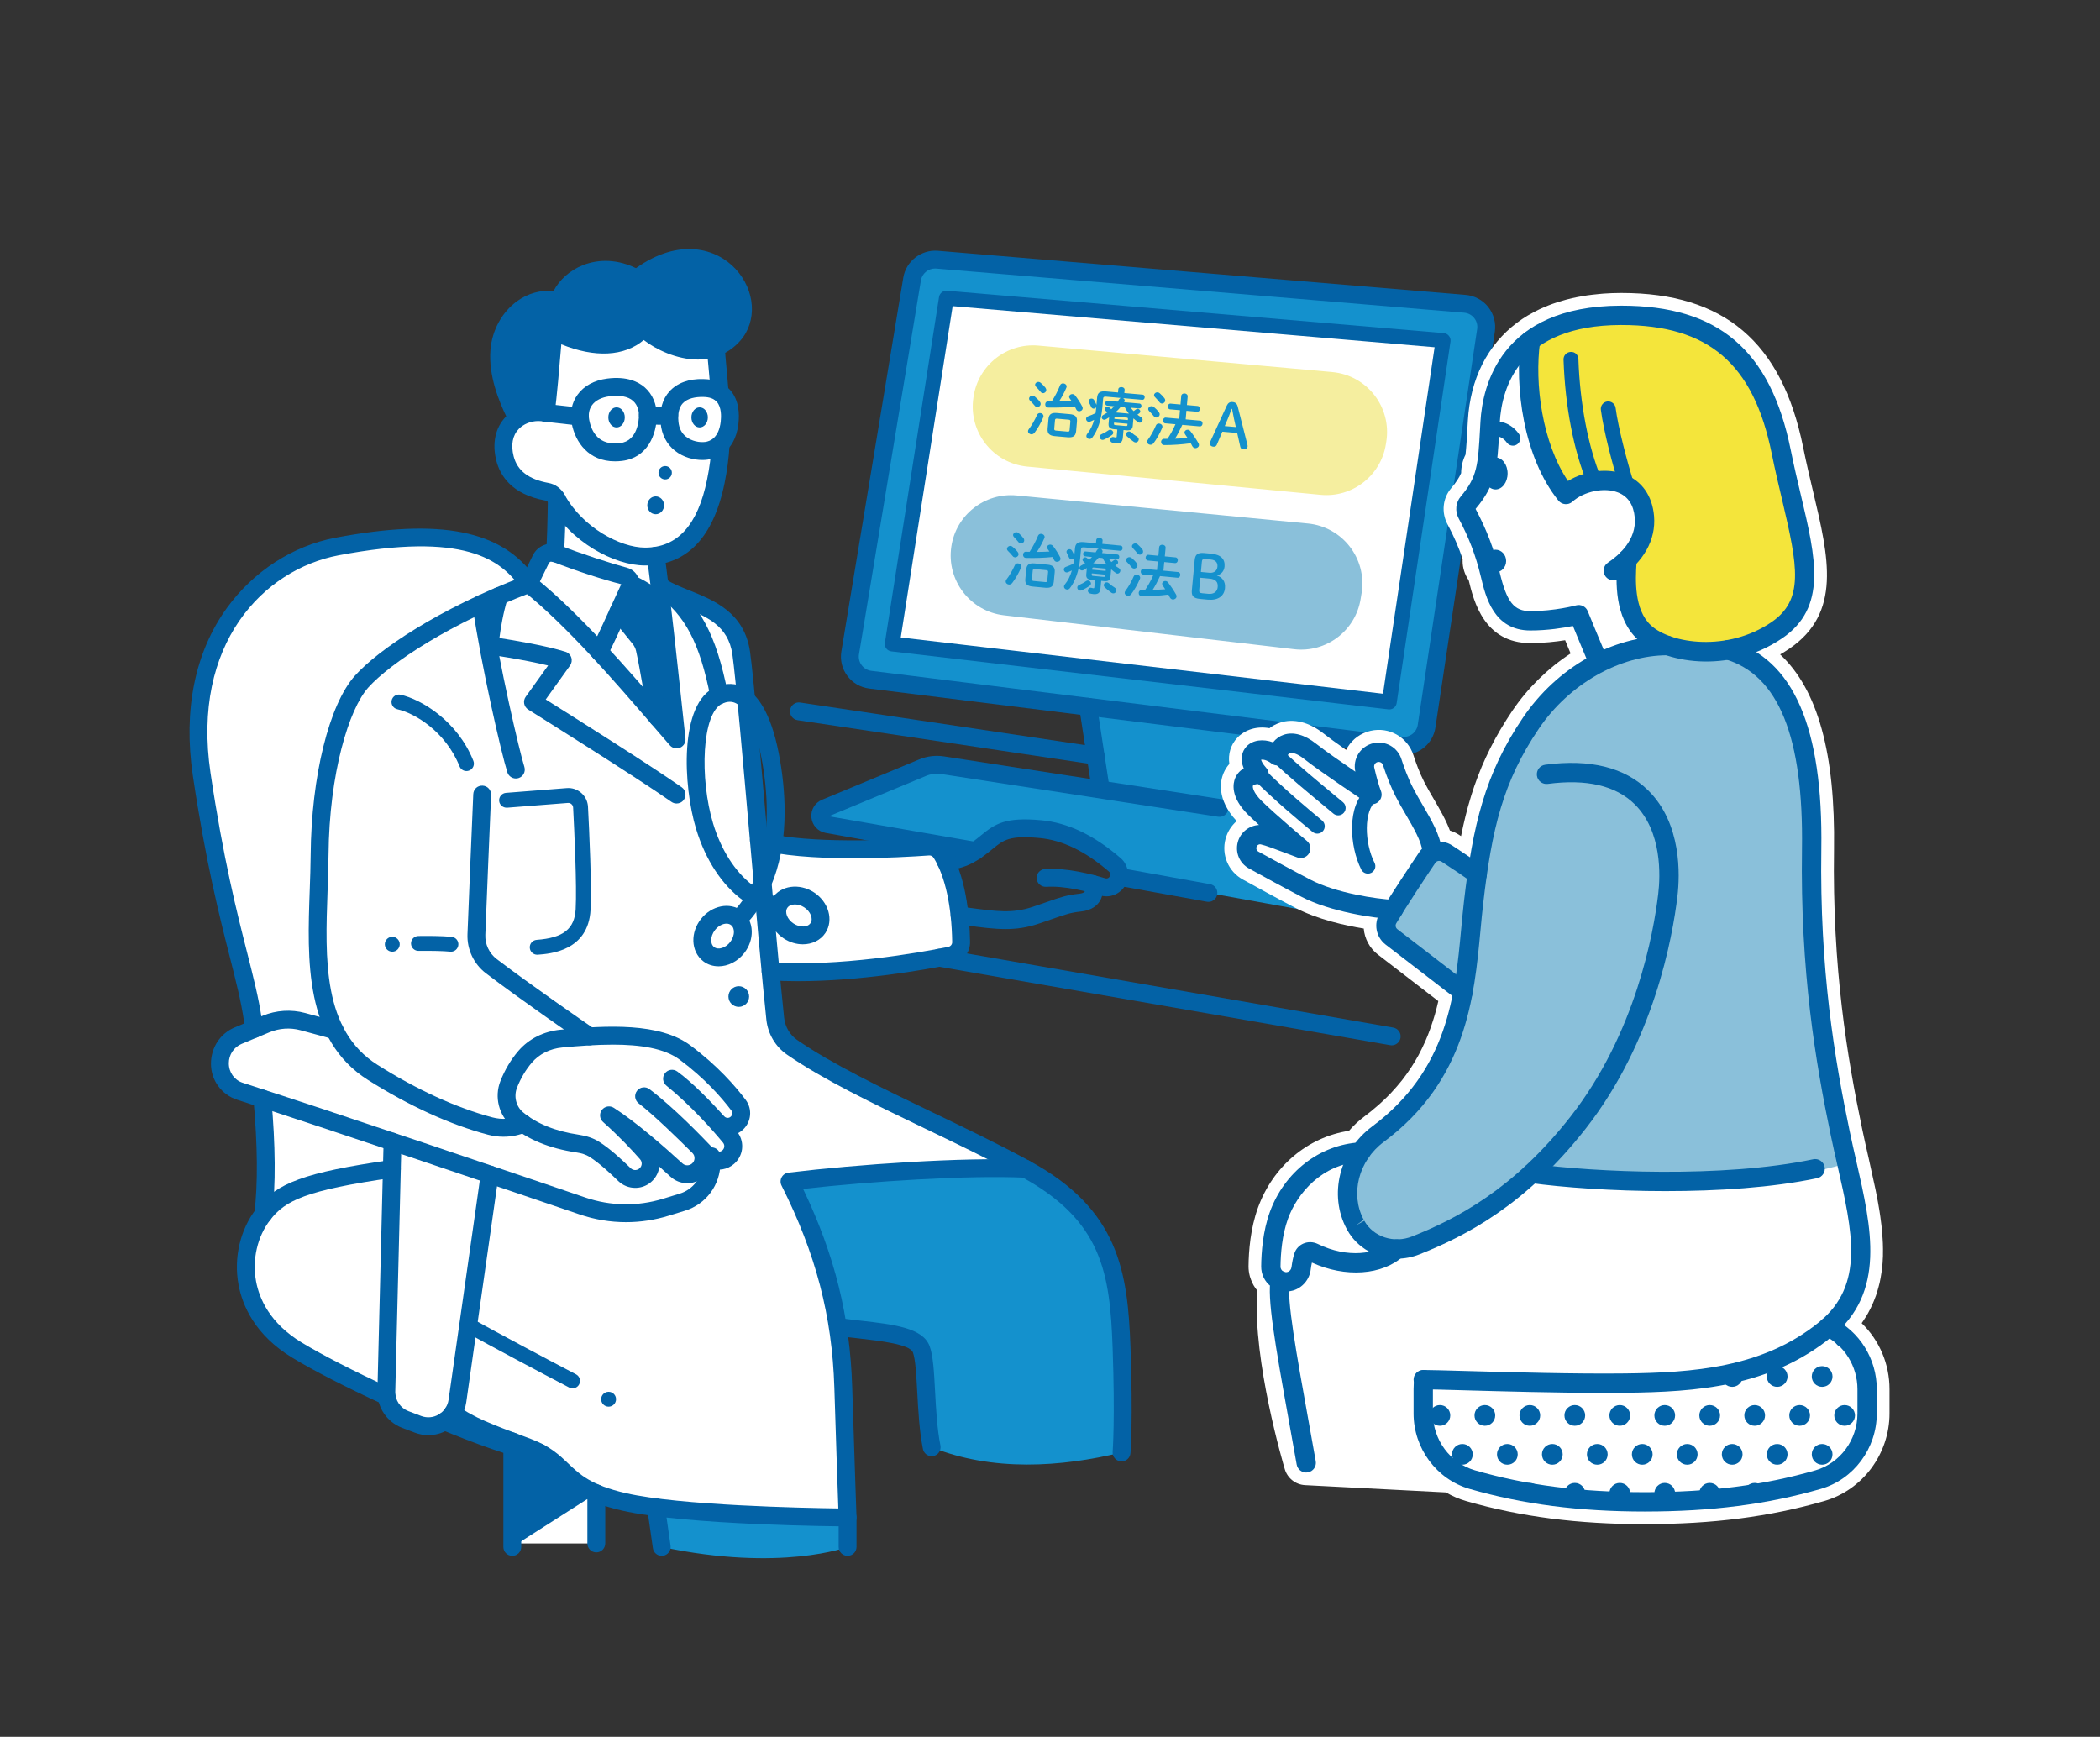 <?xml version="1.0" encoding="UTF-8"?><svg id="_レイヤー_2" xmlns="http://www.w3.org/2000/svg" width="200" height="165.423" viewBox="0 0 200 165.423"><rect x="0" y="0" width="200" height="165.423" fill="#333333" stroke="none"/><path d="m60.646,26.539c-3.519-2.014-6.748-.054-7.401,2.137-2.921-.73-5.458,1.768-5.689,4.728-.201,2.575,1.097,5.233,1.712,6.464l-.32.252c-.814.733-1.266,1.925-.854,3.547.593,2.342,2.795,2.952,3.998,3.171.404.073.739.333.936.694,1.799,3.289,5.644,5.476,8.404,5.476,3.498,0,5.759-2.356,6.743-7.166.251-1.228.393-2.394.461-3.517l.053-.129c.39-.423.694-1.047.795-1.948.848-2.077-.996-2.887-.996-2.887l-.465-4.218c.656-.227,1.279-.622,1.827-1.238,3.062-3.44-2.017-10.894-9.204-5.366Z" fill="#fff" stroke-width="0"/><path d="m106.814,128.347c-.248-6.936-.908-12.55-9.165-17.03-7.575-4.11-16.679-7.75-22.211-11.569-.911-.629-1.486-1.627-1.605-2.727-.126-1.168-.277-2.71-.444-4.497,6.666.412,14.324-.95,17.085-1.503.621-.124,1.072-.668,1.063-1.301-.045-3.12-.557-6.317-1.883-8.454-.265-.428-.737-.674-1.239-.638-5.218.375-12.509.478-16.14-.603-.688-7.863-1.368-15.618-1.68-17.815-.634-4.459-5.064-4.706-7.571-6.275l-.564-2.927-9.507-7.738v7.443s-.894.026-1.448.564-1.146,2.342-1.146,2.342c-2.473-3.662-7.072-5.684-18.268-3.565-6.953,1.316-14.862,8.383-12.881,21.696,1.982,13.313,4.128,18.35,4.872,23.387.041.278.083.568.126.87,0,0-3.633,1.077-3.264,3.862.37,2.785,4.046,2.761,4.046,2.761,0,0,.63,6.025.078,11.032-2.555,3.299-2.638,9.383,3.224,12.933,2.099,1.271,5.213,2.85,8.502,4.364.273,2.245,1.802,2.238,3.911,2.881s2.422-1.252,2.422-1.252c1.341,1.039,3.197,1.78,5.665,2.706v9.714h8.001v-4.78c.704.294,1.552.57,2.627.817,6.109,1.404,21.304,1.486,21.304,1.486,0,0-.165-4.541-.413-12.419-.096-3.047-.469-5.827-1.046-8.419l10.953.746,16.598,13.899s.248-3.055,0-9.991Zm-33.426-35.827c-.33-3.534-.723-8.026-1.113-12.485l1.113,12.485Z" fill="#fff" stroke-width="0"/><path d="m139.519,28.936l-50.284-4.205c-1.149-.096-2.18.706-2.368,1.844l-5.897,35.601c-.206,1.241.663,2.403,1.911,2.558l50.526,6.285c1.192.148,2.284-.681,2.462-1.868l5.655-37.68c.19-1.265-.729-2.428-2.005-2.534Z" fill="#1491cd" stroke-width="0"/><path d="m104.745,75.19l-14.961-2.309c-.647-.1-1.309-.02-1.913.231l-9.256,3.844c-.742.308-.624,1.393.166,1.536l14.114,2.548c2.855-3.225,5.653-2.051,7.975-1.408s4.84,1.652,5.723,3.881l18.812,3.396c.988.178,2-.153,2.691-.88l5.5-5.788c.611-.643.24-1.707-.637-1.832l-10.273-1.46-.823-7.366-18.229-2.267,1.113,7.875Z" fill="#1491cd" stroke-width="0"/><polygon points="90.132 28.398 137.441 32.433 132.315 66.859 84.973 61.335 90.132 28.398" fill="#fff" stroke-width="0"/><path d="m51.976,39.323c.269-2.037.615-6.342.73-7.803,2.691,1.345,6.458,2.229,8.572-.308,1.115,1.268,5.8,3.806,8.572.692,3.062-3.44-2.017-10.894-9.204-5.366-3.519-2.014-6.748-.054-7.401,2.137-2.921-.73-5.458,1.768-5.689,4.728-.201,2.575,1.097,5.233,1.712,6.463,0,0,.594-1.308,2.708-.544Z" fill="#0362a6" stroke-width="0"/><path d="m62.657,68.373c-.312-1.214-.839-4.748-1.251-6.572-.083-.365-.245-.697-.479-.99-.573-.718-1.674-2.072-2.049-2.508l1.168-2.716,2.976,1.933,1.415,12.907-1.78-2.053Z" fill="#0362a6" stroke-width="0"/><path d="m106.814,138.338s.248-3.055,0-9.991c-.248-6.936-.908-12.55-9.165-17.03-5.945-.269-16.018.434-22.459,1.216,2.089,4.148,3.766,8.6,4.59,13.852l.034-.005c3.468.481,7.349.564,7.927,2.132s.33,6.028.991,9.33c5.787,2.332,12.307,1.903,18.083.495Z" fill="#1491cd" stroke-width="0"/><path d="m62.482,143.563c5.042.481,18.24.968,18.24.968v2.807s-6.336,2.414-17.7,0l-.54-3.775Z" fill="#1491cd" stroke-width="0"/><path d="m48.791,147.338l8.001-5.107s-1.696-.884-3.189-2.158-2.323-2.412-4.812-2.784v10.049Z" fill="#0362a6" stroke-width="0"/><path d="m126.878,35.436l-27.969-2.518c-3.029-.273-5.745,1.865-6.191,4.874l-.014.094c-.482,3.249,1.857,6.239,5.127,6.554l27.939,2.689c3.009.29,5.727-1.805,6.213-4.788l.043-.265c.536-3.288-1.831-6.341-5.149-6.639Z" fill="#f5ee9f" stroke-width="0"/><path d="m95.612,58.603l27.641,3.23c3.047.356,5.836-1.748,6.33-4.776l.092-.561c.534-3.274-1.812-6.318-5.114-6.636l-27.732-2.669c-3.041-.293-5.778,1.848-6.226,4.87h0c-.475,3.204,1.794,6.166,5.01,6.542Z" fill="#8ac0da" stroke-width="0"/><path d="m61.432,53.858c-2.907,0-7.125-2.214-9.15-5.918-.046-.084-.152-.231-.341-.265-3.213-.583-4.313-2.388-4.671-3.798-.418-1.652-.1-3.137.897-4.182.015-.016.03-.031.045-.046-.675-1.405-1.696-3.846-1.504-6.31.146-1.875,1.1-3.617,2.551-4.663,1.036-.746,2.239-1.074,3.458-.953.547-1.063,1.559-1.971,2.78-2.459,1.6-.64,3.383-.54,5.072.275,4.176-2.958,7.693-1.849,9.473.064,1.911,2.053,2.101,5.005.443,6.868-1.034,1.161-2.424,1.774-4.023,1.774h-.02c-2.005-.006-3.986-.966-5.133-1.857-1.835,1.559-4.657,1.706-7.851.407-.176,2.153-.43,5.064-.638,6.64-.031.234-.158.444-.35.581s-.432.188-.664.141c-.708-.144-1.46.009-2.03.393-.015.011-.031.022-.047.032-.12.085-.231.18-.332.286-.587.615-.753,1.511-.479,2.59.347,1.368,1.435,2.2,3.326,2.542.646.117,1.203.526,1.53,1.123,1.701,3.109,5.299,5.034,7.658,5.034,3.084,0,5.018-2.121,5.91-6.485.23-1.125.375-2.236.445-3.397.028-.469.432-.842.899-.798.469.028.826.431.798.899-.074,1.243-.23,2.432-.477,3.637-1.065,5.206-3.614,7.846-7.576,7.846Zm-9.216-24.461c-.844,0-1.513.334-1.963.659-1.05.756-1.742,2.033-1.85,3.414-.15,1.935.649,3.963,1.248,5.243.499-.195,1.038-.301,1.58-.308.226-2.002.483-5.122.628-6.951.022-.282.183-.534.429-.673.247-.139.546-.146.799-.021,1.235.617,5.431,2.438,7.538-.091.159-.191.394-.303.642-.306.251-.046.485.102.65.289.594.676,2.616,1.887,4.53,1.893h.015c1.115,0,2.042-.405,2.753-1.205,1.071-1.203.892-3.171-.417-4.578-1.421-1.527-4.173-2.21-7.633.452-.271.21-.644.235-.941.063-1.375-.787-2.829-.94-4.094-.435-1.016.406-1.809,1.202-2.069,2.077-.13.436-.583.692-1.021.582-.29-.073-.564-.104-.823-.104Z" fill="#0362a6" stroke-width="0"/><path d="m68.541,38.215c-.439,0-.812-.339-.847-.784-.051-.654-.111-1.302-.171-1.949-.07-.758-.14-1.516-.196-2.279-.034-.468.318-.876.786-.91.462-.039.875.317.91.786.055.753.124,1.499.193,2.247.06.655.121,1.311.172,1.973.037.468-.313.877-.781.914-.022.002-.045.003-.067.003Z" fill="#0362a6" stroke-width="0"/><path d="m58.562,43.939c-2.506,0-3.767-1.809-4.114-3.613-.192-.999.005-1.968.554-2.729.609-.843,1.584-1.375,2.821-1.538h0c1.893-.246,2.993.319,3.585.84.73.643,1.147,1.612,1.144,2.659-.006,1.817-.875,4.044-3.302,4.339-.239.029-.468.043-.688.043Zm-.628-7.037l.111.843c-.761.1-1.336.393-1.664.847-.276.383-.367.871-.263,1.413.22,1.141.912,2.45,2.926,2.203,1.711-.208,1.805-2.249,1.806-2.656,0-.263-.052-.924-.566-1.376-.469-.413-1.244-.561-2.24-.43l-.111-.843Z" fill="#0362a6" stroke-width="0"/><path d="m55.23,40.536c-.031,0-.063-.002-.095-.005l-3.253-.362c-.466-.052-.803-.473-.751-.939.052-.466.467-.796.939-.751l3.253.362c.466.052.803.473.751.939-.048.435-.417.756-.844.756Z" fill="#0362a6" stroke-width="0"/><path d="m62.76,40.453c-.392,0-.827-.012-1.165-.055-.466-.058-.797-.483-.738-.949.058-.466.486-.796.949-.738.536.066,1.542.036,1.883.02.482-.025.869.337.893.806.024.469-.337.868-.806.892-.032.002-.486.024-1.016.024Z" fill="#0362a6" stroke-width="0"/><path d="m66.891,43.811c-.798,0-1.796-.23-2.62-.888-.781-.624-1.249-1.521-1.351-2.595-.123-1.289.165-2.321.855-3.068.719-.777,1.824-1.2,3.221-1.154h0c1.096.018,1.953.37,2.547,1.046.839.954.89,2.262.785,3.191-.325,2.877-2.344,3.359-2.956,3.438-.149.02-.312.03-.483.03Zm-.005-6.005c-.612,0-1.401.111-1.861.609-.348.376-.486.966-.411,1.752.058.613.3,1.093.719,1.427.548.438,1.31.568,1.824.5.479-.062,1.309-.396,1.483-1.941.055-.481.078-1.365-.372-1.877-.269-.306-.693-.458-1.298-.469-.027,0-.055,0-.083,0Z" fill="#0362a6" stroke-width="0"/><path d="m52.862,53.557c-.019,0-.038,0-.057-.002-.469-.031-.824-.436-.793-.904.087-1.323.13-2.666.166-5.131.006-.47.4-.888.862-.838.469.006.845.393.838.862-.035,2.498-.08,3.863-.168,5.218-.03.45-.404.795-.848.795Z" fill="#0362a6" stroke-width="0"/><path d="m56.145,99.562c-.166,0-.334-.049-.481-.15-1.014-.699-6.234-4.306-9.393-6.718-1.153-.881-1.806-2.273-1.748-3.724.132-3.315.412-10.245.551-13.332.021-.469.393-.832.888-.811.469.021.832.419.811.888-.14,3.085-.419,10.01-.551,13.323-.036.898.368,1.76,1.081,2.304,3.126,2.388,8.316,5.975,9.325,6.669.387.266.484.796.218,1.183-.165.239-.431.368-.701.368Z" fill="#0362a6" stroke-width="0"/><path d="m47.961,108.268c-.496,0-.997-.064-1.488-.194-3.57-.941-7.522-2.744-11.431-5.214-6.052-3.826-5.782-11.394-5.544-18.071.041-1.149.082-2.285.09-3.387.062-7.457,1.756-14.307,4.214-17.046,2.26-2.519,8.05-6.386,15.94-9.412l.998-2.041c.462-.946,1.546-1.367,2.524-.982,2.138.846,4.854,1.712,6.473,2.159.453.125.824.44,1.019.864.193.421.19.904-.008,1.325-.241.511-.559,1.209-.905,1.968-.682,1.495-1.454,3.19-1.992,4.234-.216.417-.729.582-1.146.366-.417-.215-.582-.728-.366-1.146.519-1.007,1.282-2.682,1.956-4.16.328-.72.631-1.384.868-1.89-1.595-.398-4.351-1.279-6.525-2.14-.143-.054-.302.007-.37.147l-1.146,2.342c-.095.194-.261.345-.463.422-7.742,2.926-13.509,6.756-15.592,9.077-1.829,2.038-3.714,8.163-3.779,15.925-.01,1.117-.05,2.268-.092,3.433-.232,6.524-.473,13.27,4.754,16.573,3.763,2.378,7.552,4.11,10.956,5.007.885.233,1.804.17,2.588-.18.427-.192.932,0,1.123.43.191.429,0,.932-.43,1.123-.692.31-1.453.466-2.227.466Z" fill="#0362a6" stroke-width="0"/><path d="m44.425,73.437c-.281,0-.548-.169-.658-.446-1.324-3.32-4.27-5.072-5.927-5.44-.382-.085-.623-.463-.538-.846.084-.381.46-.624.846-.538,1.951.434,5.409,2.469,6.936,6.299.145.364-.032.776-.396.921-.086.034-.175.051-.263.051Z" fill="#0362a6" stroke-width="0"/><path d="m60.499,113.138c-.584,0-1.164-.217-1.605-.641-.661-.634-1.767-1.696-2.763-2.323-.32-.202-.737-.338-1.275-.418-2.518-.373-4.583-1.22-6.139-2.519-1.214-1.015-1.65-2.769-1.06-4.267.427-1.083,1.003-2.051,1.712-2.876.99-1.152,2.417-1.869,4.02-2.019,4.45-.418,9.44-.682,12.36,1.491,2.578,1.919,4.291,3.886,5.274,5.197.649.866.537,2.083-.262,2.83-.141.131-.295.242-.46.33.63.924.479,2.174-.386,2.928-.645.562-1.52.69-2.267.403-.153.351-.39.664-.694.909-.927.746-2.233.705-3.105-.096-.328-.301-.682-.621-1.052-.952,0,0,0,.002,0,.003-.085.66-.45,1.252-1.002,1.626-.392.265-.845.394-1.295.394Zm-2.149-13.641c-1.529,0-3.165.117-4.802.271-1.162.109-2.188.618-2.889,1.434-.585.681-1.062,1.486-1.42,2.392-.325.825-.091,1.786.568,2.337,1.311,1.095,3.094,1.816,5.298,2.142.775.115,1.407.332,1.931.661,1.055.664,2.12,1.657,3.035,2.536.21.201.527.228.77.064.203-.137.255-.331.269-.434.013-.102.011-.3-.147-.481-.744-.85-1.96-2.156-3.529-3.555-.331-.295-.379-.795-.112-1.148.268-.354.762-.441,1.136-.203,2.08,1.329,4.705,3.615,6.541,5.299.249.229.624.238.889.025.155-.125.247-.302.257-.5.01-.195-.06-.379-.199-.518-1.311-1.309-3.72-3.664-5.12-4.729-.374-.284-.446-.817-.162-1.191.283-.373.815-.447,1.19-.164,2.376,1.798,4.875,4.405,6.216,5.805.193.202.512.215.726.028.218-.19.247-.512.065-.732-.994-1.202-3.016-3.506-5.393-5.433-.357-.29-.419-.812-.14-1.178.279-.366.8-.441,1.173-.172,1.459,1.054,3.239,2.905,4.476,4.273.106.118.235.14.303.143.121.012.23-.037.318-.119.164-.153.19-.396.063-.567-.917-1.222-2.515-3.056-4.93-4.854-1.464-1.09-3.768-1.433-6.384-1.433Z" fill="#0362a6" stroke-width="0"/><path d="m64.436,76.527c-.169,0-.339-.05-.488-.155-3.385-2.382-13.539-8.728-13.641-8.792-.199-.125-.338-.326-.383-.556-.046-.23.006-.469.143-.66l2.135-2.979c-2.379-.583-5.651-1.048-5.69-1.054-.445-.062-.764-.461-.729-.909.008-.105.212-2.596.94-4.917.141-.448.616-.697,1.066-.557.448.141.697.618.557,1.066-.434,1.383-.669,2.872-.782,3.755,1.447.225,4.469.732,6.294,1.309.26.082.464.284.55.542.086.258.043.542-.115.764l-2.318,3.235c2.458,1.542,10.039,6.314,12.951,8.363.384.27.477.801.206,1.185-.166.235-.429.361-.696.361Z" fill="#0362a6" stroke-width="0"/><path d="m62.656,69.224c-.379,0-.725-.255-.823-.639-.167-.65-.384-1.883-.613-3.189-.219-1.245-.445-2.531-.644-3.407-.053-.234-.159-.452-.314-.648-.567-.71-1.658-2.051-2.03-2.484-.306-.356-.265-.893.092-1.199.357-.306.894-.265,1.199.092.378.441,1.49,1.807,2.068,2.532.317.398.534.847.644,1.333.207.916.437,2.223.659,3.488.224,1.272.435,2.474.586,3.06.117.455-.157.918-.612,1.036-.071.018-.143.027-.212.027Z" fill="#0362a6" stroke-width="0"/><path d="m63.022,58.37c-.208,0-.417-.076-.581-.229-1.107-1.034-2.729-1.771-2.745-1.779-.428-.193-.619-.696-.426-1.125.192-.428.695-.619,1.124-.427.077.035,1.891.857,3.208,2.087.343.32.361.858.041,1.202-.167.179-.395.27-.622.27Z" fill="#0362a6" stroke-width="0"/><path d="m51.162,90.933c-.367,0-.678-.284-.706-.656-.029-.391.264-.73.654-.759,2.536-.188,3.612-1.037,3.716-2.928.121-2.208-.129-7.502-.242-9.676-.007-.126-.062-.242-.157-.325-.096-.084-.217-.129-.346-.115-1.274.097-3.426.262-5.779.453-.389.024-.732-.259-.764-.649-.031-.39.259-.732.649-.764,2.356-.191,4.511-.356,5.787-.453.514-.041,1.005.126,1.39.464.383.337.609.805.636,1.315.115,2.197.367,7.551.242,9.828-.215,3.906-3.836,4.175-5.026,4.263-.018.001-.036.002-.054.002Z" fill="#0362a6" stroke-width="0"/><path d="m106.815,139.188c-.023,0-.046,0-.069-.002-.468-.038-.817-.448-.779-.916.003-.03.24-3.105-.002-9.892-.256-7.134-1-12.124-8.721-16.312-2.924-1.587-6.107-3.117-9.185-4.596-4.971-2.39-9.667-4.647-13.104-7.021-1.104-.761-1.821-1.977-1.968-3.334-.374-3.454-.968-10.243-1.542-16.809-.679-7.758-1.381-15.781-1.693-17.975-.396-2.781-2.502-3.628-4.732-4.525-.881-.354-1.714-.689-2.448-1.148-.398-.25-.519-.774-.27-1.172.249-.398.772-.519,1.172-.27.606.379,1.371.687,2.181,1.013,2.338.94,5.248,2.111,5.781,5.864.318,2.239.991,9.927,1.704,18.066.574,6.557,1.167,13.338,1.539,16.774.094.865.546,1.638,1.243,2.118,3.329,2.298,7.966,4.527,12.875,6.887,3.096,1.489,6.297,3.028,9.259,4.634,8.478,4.6,9.35,10.505,9.609,17.747.247,6.906.008,9.963-.002,10.09-.036.445-.408.781-.847.781Z" fill="#0362a6" stroke-width="0"/><path d="m88.731,138.693c-.397,0-.752-.279-.833-.684-.34-1.703-.447-3.672-.54-5.409-.087-1.607-.168-3.126-.415-3.794-.286-.774-3.125-1.098-5.198-1.334-.68-.077-1.372-.156-2.048-.25-.465-.064-.79-.494-.726-.959.064-.465.499-.789.959-.726.663.092,1.34.169,2.007.245,3.195.364,5.954.678,6.601,2.436.335.909.415,2.401.517,4.291.09,1.68.193,3.584.51,5.167.092.461-.207.909-.667,1.001-.057.011-.113.017-.168.017Z" fill="#0362a6" stroke-width="0"/><path d="m80.722,145.381h-.004c-.625-.003-15.359-.1-21.49-1.508-3.779-.868-5.103-2.129-6.271-3.241-.807-.768-1.504-1.432-3.001-1.993l-.716-.268c-2.936-1.097-5.057-1.89-6.634-3.111-.372-.288-.439-.822-.152-1.193.287-.373.822-.44,1.193-.152,1.373,1.063,3.393,1.818,6.188,2.862l.718.269c1.821.683,2.713,1.532,3.576,2.354,1.108,1.055,2.155,2.052,5.48,2.816,5.107,1.173,16.905,1.411,20.232,1.455-.06-1.682-.198-5.69-.381-11.533-.214-6.813-1.766-12.741-5.029-19.222-.125-.247-.121-.54.01-.784.13-.244.372-.409.647-.443,6.521-.792,16.657-1.488,22.6-1.222.469.021.832.419.811.888-.021.469-.415.817-.888.811-5.497-.248-14.684.348-21.126,1.072,3.016,6.295,4.465,12.157,4.676,18.846.248,7.875.412,12.414.412,12.416.009.231-.078.457-.239.623-.16.166-.38.259-.61.259Z" fill="#0362a6" stroke-width="0"/><path d="m80.722,148.188c-.47,0-.851-.381-.851-.851v-2.807c0-.47.381-.851.851-.851s.851.381.851.851v2.807c0,.47-.381.851-.851.851Z" fill="#0362a6" stroke-width="0"/><path d="m63.021,148.188c-.417,0-.78-.306-.841-.73l-.54-3.775c-.066-.465.256-.896.722-.962.461-.063.896.257.962.722l.54,3.775c.066.465-.256.896-.722.962-.041.006-.081.009-.121.009Z" fill="#0362a6" stroke-width="0"/><path d="m56.792,147.858c-.47,0-.851-.381-.851-.851v-4.777c0-.47.381-.851.851-.851s.851.381.851.851v4.777c0,.47-.381.851-.851.851Z" fill="#0362a6" stroke-width="0"/><path d="m48.791,148.188c-.47,0-.851-.381-.851-.851v-10.049c0-.47.381-.851.851-.851s.851.381.851.851v10.049c0,.47-.381.851-.851.851Z" fill="#0362a6" stroke-width="0"/><path d="m24.205,98.856c-.417,0-.78-.306-.841-.73l-.125-.866c-.278-1.882-.757-3.767-1.363-6.153-.961-3.784-2.278-8.966-3.509-17.232-.927-6.23.194-11.753,3.242-15.97,2.519-3.485,6.281-5.922,10.322-6.687,10.025-1.899,15.913-.721,19.056,3.814,4.189,3.35,9.052,8.998,12.279,12.745.012.015.024.029.037.043-.478-4.468-1.284-11.924-1.697-14.763-.068-.465.254-.896.719-.964.469-.071.896.254.964.719.458,3.152,1.389,11.869,1.837,16.059l.157,1.464c.04.368-.164.72-.502.87-.341.149-.736.062-.981-.216-.518-.587-1.133-1.301-1.822-2.102-3.21-3.729-8.062-9.364-12.147-12.602-.068-.054-.127-.118-.176-.19-1.925-2.85-5.498-5.458-17.406-3.206-7.16,1.355-14.031,8.422-12.198,20.735,1.218,8.181,2.522,13.315,3.475,17.063.618,2.434,1.106,4.355,1.397,6.324l.126.874c.066.465-.257.896-.722.962-.041.006-.081.009-.121.009Z" fill="#0362a6" stroke-width="0"/><path d="m25.07,116.513c-.035,0-.07-.002-.106-.007-.466-.058-.797-.482-.739-.949.342-2.759.314-6.411-.084-10.852-.042-.468.303-.881.771-.923.468-.034.881.303.923.771.409,4.561.435,8.334.077,11.213-.053.43-.42.746-.843.746Z" fill="#0362a6" stroke-width="0"/><path d="m51.36,139.188c-.021,0-.042,0-.062-.002-2.033-.146-6.692-1.958-9.288-3.025-.435-.179-.642-.675-.463-1.11.178-.434.675-.641,1.11-.463,4.195,1.724,7.471,2.809,8.764,2.902.469.034.821.441.787.909-.032.448-.405.79-.847.79Z" fill="#0362a6" stroke-width="0"/><path d="m36.793,133.81c-.119,0-.24-.025-.355-.078-3.511-1.616-6.561-3.182-8.587-4.409-3.578-2.167-4.768-4.985-5.136-6.968-.473-2.548.155-5.245,1.68-7.213,1.923-2.483,4.676-3.484,12.804-4.657.466-.067.896.255.963.72s-.255.896-.72.963c-8.33,1.202-10.272,2.168-11.703,4.015-1.232,1.591-1.738,3.782-1.352,5.861.305,1.641,1.306,3.984,4.344,5.824,1.974,1.195,4.963,2.729,8.417,4.319.427.196.613.701.417,1.128-.144.312-.451.495-.773.495Z" fill="#0362a6" stroke-width="0"/><path d="m59.626,116.405c-1.494,0-2.986-.246-4.43-.739-6.808-2.32-23.615-8.029-32.608-10.92-1.493-.48-2.496-1.859-2.496-3.431,0-1.549.891-2.888,2.27-3.462l2.655-1.106c1.275-.531,2.712-.625,4.045-.263l3.035.823c.453.123.721.59.598,1.043-.124.454-.589.72-1.043.598l-3.035-.823c-.971-.264-2.017-.196-2.946.192l-2.656,1.106c-.743.309-1.222,1.032-1.222,1.842,0,.88.529,1.607,1.315,1.861,9.006,2.896,25.824,8.608,32.636,10.93,2.416.824,4.982.862,7.423.113l1.561-.479c1.304-.4,2.18-1.585,2.18-2.949v-.612c0-.47.381-.851.851-.851s.851.381.851.851v.612c0,2.116-1.359,3.954-3.382,4.575l-1.561.479c-1.326.407-2.685.61-4.041.61Z" fill="#0362a6" stroke-width="0"/><path d="m40.8,136.69c-.437,0-.876-.079-1.298-.239l-1.208-.459c-1.444-.549-2.388-1.955-2.349-3.498l.59-23.773c.011-.47.418-.832.871-.829.47.012.841.402.829.871l-.59,23.774c-.021.823.483,1.573,1.253,1.866l1.208.459c.556.212,1.167.159,1.678-.143.512-.302.853-.812.937-1.4l3.074-21.577c.066-.465.497-.787.962-.722.465.066.788.497.722.962l-3.074,21.576c-.157,1.102-.797,2.059-1.756,2.625-.57.336-1.208.507-1.849.507Z" fill="#0362a6" stroke-width="0"/><path d="m49.129,74.146c-.361,0-.695-.231-.811-.593-.561-1.762-2.49-10.131-3.326-15.912-.067-.465.255-.896.72-.963.462-.067.896.255.963.72.851,5.882,2.806,14.201,3.264,15.64.142.448-.105.926-.553,1.068-.086.027-.173.04-.258.04Z" fill="#0362a6" stroke-width="0"/><path d="m68.487,67.068c-.398,0-.753-.281-.833-.687-1.014-5.149-2.404-7.793-5.128-9.757-.381-.274-.467-.806-.193-1.187.274-.382.807-.468,1.187-.193,3.122,2.25,4.695,5.179,5.803,10.809.091.46-.209.908-.67.999-.055.011-.11.016-.165.016Z" fill="#0362a6" stroke-width="0"/><path d="m70.36,88.376c-.213,0-.426-.08-.591-.239-.338-.326-.347-.865-.021-1.203.366-.379.694-.778.989-1.196-1.955-1.427-3.54-3.813-4.447-6.802-1.225-4.038-1.65-12.002,1.865-13.502.986-.42,1.96-.388,2.815.09,1.676.939,2.834,3.512,3.442,7.646.518,3.523.595,8.112-1.329,11.948.197.081.397.149.599.205.453.125.719.592.594,1.045s-.591.72-1.045.594c-.346-.095-.686-.217-1.019-.366-.364.529-.776,1.037-1.24,1.518-.167.173-.389.26-.612.26Zm-.849-21.535c-.214,0-.441.053-.689.159-1.996.852-2.201,7.168-.904,11.443.767,2.527,2.1,4.588,3.693,5.816,1.682-3.435,1.593-7.616,1.119-10.84-.505-3.434-1.45-5.77-2.591-6.41-.201-.112-.407-.168-.627-.168Z" fill="#0362a6" stroke-width="0"/><path d="m68.434,92.036c-.526,0-1.037-.157-1.463-.485-.573-.441-.914-1.141-.936-1.919-.021-.724.229-1.462.702-2.076,1.018-1.32,2.778-1.675,3.923-.793.573.441.914,1.141.936,1.919.021.725-.229,1.462-.702,2.077-.639.829-1.571,1.278-2.46,1.278Zm.755-4.063c-.369,0-.801.228-1.104.622-.231.3-.359.661-.35.99.004.156.046.443.274.619.395.304,1.1.085,1.537-.483.231-.3.359-.662.35-.991-.004-.156-.046-.443-.274-.619-.121-.093-.271-.138-.433-.138Z" fill="#0362a6" stroke-width="0"/><path d="m76.459,89.941c-.603,0-1.234-.179-1.802-.548-1.396-.91-1.891-2.636-1.101-3.848.788-1.212,2.567-1.459,3.964-.55h0c1.396.91,1.89,2.636,1.101,3.848-.468.719-1.284,1.098-2.162,1.098Zm-.754-3.798c-.311,0-.581.111-.724.33-.273.419.003,1.104.604,1.495.601.39,1.338.367,1.611-.053.272-.418-.004-1.103-.604-1.494h0c-.286-.187-.604-.278-.887-.278Z" fill="#0362a6" stroke-width="0"/><path d="m42.949,90.645c-.023,0-.046,0-.07-.003-.682-.066-1.725-.089-3.017-.074h-.01c-.387,0-.703-.311-.709-.699-.005-.391.307-.713.699-.718.937-.014,2.249-.01,3.174.081.39.038.674.385.636.774-.036.366-.344.64-.704.64Z" fill="#0362a6" stroke-width="0"/><circle cx="70.36" cy="94.916" r=".985" fill="#0362a6" stroke-width="0"/><path d="m54.529,132.231c-.11,0-.223-.026-.327-.081-2.925-1.526-7.407-3.913-9.952-5.328-.342-.19-.465-.622-.275-.963s.623-.466.963-.275c2.535,1.409,7.002,3.788,9.919,5.31.347.181.482.609.301.956-.126.243-.374.381-.629.381Z" fill="#0362a6" stroke-width="0"/><circle cx="57.962" cy="133.268" r=".709" fill="#0362a6" stroke-width="0"/><path d="m75.996,93.452c-.895,0-1.785-.024-2.661-.079-.469-.029-.826-.432-.796-.901.029-.47.446-.836.901-.796,6.515.4,13.964-.906,16.866-1.488.223-.044.382-.235.379-.454-.049-3.426-.673-6.273-1.756-8.019-.1-.162-.266-.258-.455-.238-2.705.195-11.885.723-16.443-.637-.45-.134-.707-.608-.572-1.058.134-.451.606-.709,1.058-.572,3.403,1.014,10.412.959,15.836.57.82-.062,1.59.339,2.022,1.038,1.593,2.568,1.973,6.252,2.011,8.891.016,1.039-.719,1.942-1.746,2.147-2.58.517-8.683,1.596-14.643,1.596Z" fill="#0362a6" stroke-width="0"/><path d="m105.373,85.372c-.203,0-.408-.03-.609-.092-1.148-.354-3.343-.933-5.132-.814-.457.021-.874-.324-.905-.792-.031-.469.324-.874.792-.905,2.063-.136,4.485.497,5.746.887.14.044.293-.004.39-.121.13-.157.11-.394-.044-.526-2.269-1.952-4.435-2.997-6.619-3.195-2.863-.259-3.413.189-4.411,1.004-1.184.965-2.231,1.82-4.385,2.096-.467.058-.892-.27-.952-.736s.27-.892.736-.952c1.671-.213,2.379-.791,3.451-1.666,1.366-1.117,2.331-1.749,5.714-1.44,2.55.231,5.027,1.409,7.575,3.6.852.732.961,2.033.245,2.899-.402.486-.988.754-1.593.754Z" fill="#0362a6" stroke-width="0"/><path d="m95.762,88.489c-1.138,0-2.335-.162-3.793-.358l-.691-.093c-.466-.062-.793-.489-.731-.955s.487-.795.955-.731l.696.093c2.717.366,4.214.569,6.11-.058.584-.193,1.054-.357,1.456-.499,1.181-.414,1.831-.641,2.995-.762.334-.035.5-.125.543-.199.047-.08.036-.255-.028-.409-.179-.435.029-.931.463-1.11.435-.179.932.03,1.11.463.272.663.241,1.384-.085,1.929-.241.403-.754.907-1.828,1.018-.965.1-1.479.281-2.607.676-.409.143-.889.311-1.484.508-1.076.355-2.053.487-3.079.487Z" fill="#0362a6" stroke-width="0"/><path d="m133.691,71.887c-.129,0-.259-.008-.39-.024l-50.526-6.285c-.835-.104-1.573-.533-2.076-1.207-.504-.675-.706-1.504-.568-2.334l5.897-35.6c.259-1.563,1.708-2.676,3.278-2.553l50.285,4.205h0c.841.071,1.624.491,2.147,1.154.523.662.752,1.521.626,2.355l-5.655,37.68c-.229,1.526-1.517,2.61-3.018,2.61Zm-44.64-46.313c-.657,0-1.237.482-1.346,1.141l-5.897,35.6c-.061.37.029.738.253,1.039.224.3.552.491.923.537l50.525,6.285c.741.093,1.406-.413,1.517-1.15l5.655-37.68c.057-.377-.042-.749-.278-1.048-.236-.299-.576-.481-.956-.513l-50.284-4.205c-.038-.003-.075-.005-.113-.005Z" fill="#0362a6" stroke-width="0"/><path d="m132.316,67.567c-.027,0-.056-.001-.083-.004l-47.342-5.524c-.191-.022-.366-.122-.482-.275s-.166-.348-.136-.539l5.159-32.937c.058-.367.396-.629.76-.596l47.309,4.035c.194.017.374.113.495.267.122.153.174.35.146.544l-5.126,34.426c-.053.351-.354.604-.7.604Zm-46.529-6.852l45.928,5.359,4.913-33-45.898-3.915-4.943,31.556Z" fill="#0362a6" stroke-width="0"/><path d="m104.744,75.45c-.413,0-.775-.301-.84-.722l-1.113-7.285c-.071-.464.248-.898.712-.969.468-.066.897.248.969.712l1.113,7.285c.07.464-.248.898-.712.969-.044.006-.087.01-.13.01Z" fill="#0362a6" stroke-width="0"/><path d="m115.089,85.897c-.05,0-.101-.004-.152-.014l-8.495-1.534c-.462-.083-.769-.526-.686-.988.084-.462.519-.767.988-.686l8.495,1.534c.462.083.769.526.686.988-.074.411-.433.7-.836.7Z" fill="#0362a6" stroke-width="0"/><path d="m92.896,81.891c-.05,0-.101-.004-.152-.014l-14.114-2.548c-.729-.131-1.272-.715-1.352-1.451-.08-.737.327-1.422,1.011-1.707l9.257-3.844c.747-.312,1.567-.41,2.368-.286l26.354,4.067c.464.072.782.506.711.97-.072.464-.505.781-.971.71l-26.353-4.067c-.491-.075-.997-.016-1.457.176l-9.257,3.845,14.104,2.461c.462.083.77.526.686.988-.074.411-.433.7-.836.7Z" fill="#0362a6" stroke-width="0"/><path d="m104.345,72.827c-.042,0-.084-.003-.127-.01l-28.256-4.224c-.465-.069-.785-.502-.715-.966.069-.464.5-.792.966-.715l28.257,4.224c.464.069.784.502.715.966-.062.422-.426.725-.84.725Z" fill="#0362a6" stroke-width="0"/><path d="m132.544,99.562c-.049,0-.098-.004-.146-.013l-43.086-7.495c-.463-.081-.773-.521-.692-.983s.521-.771.983-.692l43.086,7.495c.463.081.772.521.692.983-.072.414-.432.705-.837.705Z" fill="#0362a6" stroke-width="0"/><ellipse cx="62.447" cy="48.128" rx=".799" ry=".85" fill="#0362a6" stroke-width="0"/><circle cx="63.35" cy="45.026" r=".637" fill="#0362a6" stroke-width="0"/><ellipse cx="66.631" cy="39.754" rx=".784" ry=".956" fill="#0362a6" stroke-width="0"/><ellipse cx="58.72" cy="39.754" rx=".784" ry=".956" fill="#0362a6" stroke-width="0"/><circle cx="37.361" cy="89.936" r=".709" fill="#0362a6" stroke-width="0"/><path d="m99.027,38.256c.067.086.089.168.082.242-.014.165-.18.287-.344.273-.074-.006-.151-.042-.207-.116-.129-.16-.328-.372-.449-.486-.079-.075-.107-.152-.1-.226.013-.148.173-.277.343-.262.062.005.128.034.193.086.16.128.36.323.483.489Zm.042,1.085c.165.014.325.143.31.319-.003.034-.012.068-.026.101-.21.508-.541,1.085-.825,1.455-.09.118-.214.159-.322.149-.17-.015-.313-.148-.299-.312.005-.057.028-.118.079-.182.277-.353.57-.882.783-1.355.057-.132.182-.184.301-.174Zm.498-2.41c.061.085.083.167.076.241-.014.165-.168.288-.327.274-.079-.007-.156-.048-.217-.128-.14-.167-.301-.352-.422-.472-.074-.075-.101-.152-.095-.22.013-.148.166-.266.337-.251.062.005.134.035.193.086.155.128.327.309.456.469Zm1.387-.227c.059-.144.189-.201.32-.189.165.014.325.143.31.319-.002.028-.011.056-.025.089-.167.409-.414.879-.699,1.317.401-.005.797-.021,1.194-.044-.055-.085-.117-.17-.173-.244-.046-.061-.063-.125-.058-.182.012-.142.165-.249.329-.234.085.007.173.049.246.136.216.271.503.713.674,1.049.034.066.046.124.041.181-.015.176-.197.286-.361.271-.102-.009-.205-.07-.258-.188-.038-.083-.082-.173-.131-.269-.877.089-1.704.125-2.543.103-.2-.006-.288-.174-.274-.327.012-.142.104-.271.275-.262.114.004.228.009.343.007.319-.498.594-1.029.792-1.532Zm-.493,4.836c-.522-.046-.727-.253-.687-.707l.081-.919c.04-.454.278-.622.8-.576l1.226.108c.522.046.727.253.687.707l-.081.919c-.056.51-.334.605-.8.576l-1.226-.108Zm1.211-.431c.142.012.186-.03.197-.16l.069-.783c.011-.131-.024-.18-.166-.192l-1.101-.097c-.142-.012-.186.03-.197.16l-.069.783c-.012.142.036.175.166.192l1.101.097Z" fill="#1491cd" stroke-width="0"/><path d="m107.702,38.835c.076.115.163.226.263.326.068-.051.141-.102.221-.169.055-.047.114-.064.177-.059.13.011.251.142.239.273-.005.057-.033.111-.1.163-.055.041-.117.087-.177.127.107.084.22.162.34.23.119.073.162.174.154.271-.012.142-.139.274-.292.26-.04-.003-.09-.019-.133-.052-.157-.105-.307-.221-.45-.354l-.005.057-.057.653c-.03.346-.223.455-.597.422l-.284-.025-.065.738c-.036.414-.233.569-.676.53-.131-.011-.237-.032-.332-.063-.144-.047-.197-.166-.186-.285.013-.153.14-.296.325-.246.061.017.134.035.185.039.074.006.093-.015.101-.1l.058-.664-.318-.028c-.375-.033-.545-.174-.515-.52l.053-.607c-.103.065-.212.13-.314.19-.06.035-.124.046-.176.042-.136-.012-.229-.129-.218-.254.007-.079.054-.155.156-.209.132-.069.259-.149.381-.235-.057-.062-.116-.113-.164-.158-.063-.057-.087-.122-.081-.184.01-.119.135-.228.265-.217.046.004.095.026.138.058.081.059.15.122.217.196.094-.095.188-.184.276-.284l-.664-.058c-.136-.012-.194-.137-.184-.251.01-.119.089-.227.225-.215l.959.084c.052-.07.093-.146.134-.217.04-.071.102-.117.166-.134l-1.396-.123c-.216-.019-.278.033-.292.197l-.074.846c-.108,1.226-.455,2.191-.953,2.845-.084.113-.196.149-.292.14-.159-.014-.29-.146-.276-.305.005-.057.028-.118.079-.182.295-.363.51-.79.66-1.332-.119.058-.238.111-.363.163-.054.024-.106.031-.157.026-.153-.013-.26-.166-.248-.302.008-.096.074-.188.204-.234.241-.082.485-.186.701-.299.028-.186.044-.374.066-.56-.06.092-.167.145-.269.136-.091-.008-.172-.061-.22-.168-.051-.13-.136-.281-.204-.418-.03-.054-.037-.1-.033-.146.012-.142.158-.238.3-.225.079.007.162.048.217.133.09.14.162.306.228.46l.061-.692c.039-.449.262-.635.841-.584l1.152.101.027-.307c.014-.159.173-.219.321-.206.153.013.294.1.28.259l-.027.307,1.748.154c.142.012.199.143.189.262-.011.125-.09.244-.232.231l-1.839-.162c.105.043.177.136.167.243-.002.028-.012.068-.032.1-.007.017-.02.027-.027.044l1.47.129c.136.012.194.131.184.251-.01.113-.088.227-.225.215l-.783-.069Zm-1.946,2.094c.153.013.283.162.27.31-.005.062-.04.128-.107.179-.233.174-.516.338-.783.452-.054.024-.106.031-.151.027-.165-.014-.271-.167-.259-.309.008-.091.061-.178.18-.23.243-.104.466-.228.65-.366.067-.051.132-.069.2-.063Zm1.669-1.032c.007-.079-.03-.111-.138-.121l-.988-.087c-.114-.01-.15.015-.157.095l-.01.113,1.282.113.01-.113Zm-.208.679c.108.009.15-.015.157-.095l.01-.119-1.282-.113-.01.119c-.003.097.053.113.138.121l.988.087Zm.207-1.188c.028.002.062.005.09.014-.149-.196-.279-.402-.397-.618l-.374-.033c-.16.192-.33.371-.516.532l1.197.105Zm.886,2.217c.108.072.151.173.143.264-.013.153-.145.285-.315.27-.051-.005-.107-.021-.161-.06-.194-.132-.452-.331-.636-.513-.074-.075-.1-.158-.094-.231.012-.142.148-.256.301-.242.062.005.129.034.192.091.159.146.363.289.569.422Z" fill="#1491cd" stroke-width="0"/><path d="m110.368,39.253c.061.085.083.162.076.236-.015.17-.18.293-.344.279-.074-.006-.151-.042-.207-.116-.128-.166-.322-.371-.438-.485-.079-.075-.107-.152-.1-.226.013-.153.173-.271.343-.256.062.005.129.029.193.08.16.128.355.323.478.488Zm.03,1.089c.165.014.325.137.309.319-.002.028-.011.062-.025.095-.211.508-.536,1.086-.82,1.455-.09.118-.209.159-.322.149-.165-.014-.308-.142-.293-.306.005-.057.027-.118.079-.182.271-.354.564-.883.765-1.357.058-.138.182-.184.307-.173Zm.498-2.416c.061.08.083.162.077.235-.014.165-.174.288-.333.274-.073-.006-.15-.047-.212-.127-.139-.167-.295-.352-.421-.472-.074-.075-.101-.152-.095-.22.013-.148.172-.265.342-.25.062.005.134.035.193.086.155.128.327.315.45.474Zm3.166.747c.165.014.232.158.22.294s-.103.265-.268.251l-1.022-.09-.072.817,1.385.122c.165.014.232.158.22.294s-.103.265-.268.251l-1.657-.146c-.206.451-.428.895-.694,1.318.396-.017.798-.033,1.196-.067-.081-.121-.162-.243-.238-.353-.046-.067-.063-.131-.058-.188.013-.147.166-.26.325-.246.085.007.167.049.24.135.237.301.545.757.769,1.149.04.066.051.13.046.193-.015.17-.191.292-.362.277-.102-.009-.205-.07-.274-.196-.038-.083-.088-.174-.142-.27-.868.118-1.737.174-2.509.174-.229.003-.334-.172-.32-.331.012-.136.115-.27.298-.266.103.003.206,0,.314-.001.126-.201.259-.406.374-.614.142-.25.268-.508.382-.773l-.965-.085c-.159-.014-.232-.158-.22-.294s.109-.265.268-.251l1.277.112.072-.817-.942-.083c-.159-.014-.232-.158-.22-.294s.109-.265.268-.251l.942.083.071-.806c.016-.182.177-.259.33-.246s.298.118.282.299l-.071.806,1.022.09Z" fill="#1491cd" stroke-width="0"/><path d="m116.83,38.648c.127-.275.297-.38.558-.357.272.024.421.157.493.444l.922,3.627c.013.053.019.11.015.156-.016.187-.18.299-.419.278-.165-.014-.248-.107-.276-.242l-.296-1.313-1.413-.124-.526,1.241c-.057.127-.161.203-.32.189-.233-.02-.358-.157-.343-.328.004-.051.022-.112.043-.162l1.563-3.409Zm.466.292c-.106.294-.219.61-.328.869l-.325.772,1.056.093-.185-.828c-.061-.28-.125-.595-.178-.902l-.04-.003Z" fill="#1491cd" stroke-width="0"/><path d="m96.921,52.572c.066.086.088.169.081.242-.016.164-.182.286-.346.271-.074-.007-.151-.043-.207-.117-.128-.161-.325-.374-.446-.488-.079-.076-.106-.153-.099-.227.014-.148.175-.275.345-.259.062.006.128.035.192.087.159.129.358.326.48.492Zm.035,1.085c.164.016.324.145.308.321-.003.034-.012.068-.027.1-.214.506-.548,1.082-.835,1.449-.091.117-.215.157-.323.147-.17-.016-.312-.15-.297-.314.005-.057.028-.118.08-.181.28-.351.575-.879.791-1.35.058-.132.183-.183.302-.172Zm.513-2.407c.061.086.082.168.075.242-.016.164-.17.287-.329.272-.079-.007-.156-.049-.217-.129-.139-.168-.298-.354-.419-.475-.073-.075-.1-.153-.094-.22.014-.148.168-.265.338-.249.062.006.134.035.192.087.154.129.325.311.453.472Zm1.388-.218c.06-.143.191-.2.321-.187.165.016.324.145.308.321-.003.028-.011.056-.026.089-.17.408-.42.876-.708,1.313.401-.002.797-.016,1.194-.036-.055-.085-.116-.171-.172-.245-.045-.061-.062-.126-.057-.183.013-.142.166-.248.331-.232.085.008.173.051.245.137.214.272.499.717.667,1.053.034.066.046.125.04.181-.017.176-.198.285-.363.269-.102-.01-.205-.071-.257-.19-.038-.084-.081-.174-.129-.27-.877.083-1.705.114-2.543.086-.2-.007-.287-.176-.272-.329.013-.142.106-.271.276-.26.114.005.228.01.343.009.322-.496.6-1.025.802-1.527Zm-.524,4.832c-.522-.049-.726-.257-.683-.711l.087-.919c.043-.454.282-.62.804-.571l1.225.116c.522.049.726.257.683.711l-.087.919c-.06.51-.337.603-.804.571l-1.225-.116Zm1.213-.424c.142.013.186-.028.198-.159l.074-.783c.012-.13-.023-.18-.165-.193l-1.101-.104c-.142-.013-.186.028-.198.159l-.074.783c-.013.142.035.175.165.193l1.101.104Z" fill="#1491cd" stroke-width="0"/><path d="m105.592,53.206c.075.116.162.227.261.328.068-.051.141-.101.222-.168.056-.046.115-.064.177-.058.13.012.25.144.237.274-.005.057-.033.111-.101.162-.056.04-.117.086-.178.126.106.084.219.164.338.232.119.074.161.175.152.272-.013.142-.14.273-.293.258-.04-.004-.09-.02-.133-.053-.156-.106-.305-.223-.447-.357l-.005.057-.062.652c-.033.346-.226.454-.6.418l-.284-.027-.07.737c-.039.414-.237.567-.679.525-.131-.012-.237-.034-.332-.066-.144-.048-.196-.167-.185-.287.014-.153.142-.296.326-.244.061.017.134.035.185.04.074.007.093-.014.101-.099l.063-.664-.318-.03c-.375-.035-.544-.177-.512-.523l.057-.607c-.103.065-.213.129-.315.188-.061.034-.125.046-.176.041-.136-.013-.228-.13-.216-.255.007-.079.055-.155.157-.208.132-.068.26-.147.383-.233-.057-.063-.115-.114-.163-.159-.063-.057-.086-.122-.08-.185.011-.119.136-.228.266-.215.046.004.095.026.138.059.081.059.149.123.216.198.095-.094.189-.182.278-.283l-.664-.063c-.136-.013-.193-.138-.182-.252.011-.119.09-.226.226-.213l.959.09c.052-.069.094-.146.135-.216.041-.07.102-.116.167-.133l-1.395-.132c-.216-.02-.278.031-.293.196l-.08.845c-.116,1.225-.469,2.188-.971,2.839-.085.112-.197.147-.293.138-.159-.015-.289-.148-.274-.306.005-.057.028-.118.08-.181.297-.361.515-.787.669-1.328-.12.057-.239.109-.364.16-.054.024-.106.03-.157.025-.153-.014-.259-.167-.246-.304.009-.096.075-.187.205-.232.242-.08.487-.183.703-.294.029-.186.047-.373.07-.56-.06.091-.168.144-.27.135-.091-.009-.172-.062-.218-.169-.051-.131-.134-.282-.201-.42-.029-.054-.036-.101-.032-.146.013-.142.159-.237.301-.223.079.007.162.049.217.135.09.14.16.307.225.462l.065-.692c.042-.448.266-.633.844-.579l1.151.109.029-.306c.015-.159.175-.218.323-.204.153.014.294.102.279.261l-.029.306,1.747.165c.142.013.198.145.187.264-.012.125-.092.243-.234.23l-1.838-.173c.104.044.176.137.166.244-.003.028-.012.068-.032.1-.007.017-.02.027-.027.043l1.469.139c.136.013.193.133.182.252-.011.113-.09.226-.226.213l-.783-.074Zm-1.959,2.082c.153.014.282.164.268.311-.006.062-.04.128-.108.179-.234.173-.518.335-.786.447-.054.023-.106.03-.151.026-.164-.016-.27-.169-.257-.311.009-.091.062-.177.182-.229.244-.103.467-.225.652-.362.068-.051.132-.068.2-.061Zm1.676-1.021c.007-.079-.03-.112-.137-.122l-.987-.093c-.114-.011-.15.015-.158.094l-.011.113,1.282.121.011-.113Zm-.213.678c.108.01.15-.014.157-.094l.011-.119-1.282-.121-.011.119c-.004.097.052.113.137.122l.987.093Zm.215-1.187c.028.003.062.006.09.014-.147-.197-.276-.404-.393-.621l-.374-.035c-.161.191-.333.369-.519.529l1.197.113Zm.872,2.223c.108.073.149.174.141.265-.014.153-.147.284-.317.268-.051-.005-.107-.022-.16-.061-.193-.133-.449-.334-.632-.517-.073-.076-.099-.158-.092-.232.013-.142.15-.255.303-.241.062.006.129.035.192.093.158.147.362.292.567.425Z" fill="#1491cd" stroke-width="0"/><path d="m108.255,53.641c.06.086.082.162.075.236-.016.17-.182.292-.346.276-.074-.007-.151-.043-.207-.117-.127-.166-.32-.373-.435-.487-.079-.076-.106-.153-.099-.227.014-.153.175-.27.345-.254.062.006.129.029.193.081.159.129.353.325.475.491Zm.023,1.09c.164.016.324.139.307.321-.003.028-.011.062-.026.095-.214.506-.543,1.082-.829,1.45-.091.117-.21.158-.323.147-.164-.016-.307-.144-.291-.308.005-.057.028-.118.08-.181.273-.352.569-.879.774-1.352.059-.137.184-.183.308-.171Zm.514-2.412c.061.08.082.162.075.236-.016.165-.176.287-.335.272-.073-.007-.15-.048-.211-.128-.138-.168-.293-.354-.418-.474-.073-.076-.1-.153-.094-.221.014-.148.174-.264.344-.248.062.006.134.036.192.087.154.129.325.317.447.477Zm3.161.767c.164.016.231.159.218.295s-.105.265-.27.249l-1.021-.096-.077.817,1.384.131c.164.016.231.159.218.295s-.105.265-.27.249l-1.656-.156c-.209.45-.434.892-.702,1.313.396-.014.798-.028,1.196-.059-.08-.122-.16-.244-.235-.354-.045-.067-.062-.132-.057-.188.014-.147.167-.259.326-.244.085.008.167.05.239.137.235.303.541.761.761,1.154.039.067.051.131.045.193-.016.17-.193.291-.364.275-.102-.01-.205-.071-.273-.197-.038-.084-.087-.174-.14-.271-.869.113-1.738.163-2.51.158-.229.001-.333-.174-.318-.333.013-.136.117-.269.3-.264.103.004.206.002.314,0,.127-.2.261-.405.378-.611.144-.249.271-.507.387-.77l-.964-.091c-.158-.015-.231-.159-.218-.295s.111-.264.27-.249l1.277.12.077-.817-.942-.089c-.159-.015-.231-.159-.218-.295s.111-.264.27-.249l.942.089.076-.806c.017-.182.179-.258.332-.243s.298.12.281.301l-.076.806,1.021.096Z" fill="#1491cd" stroke-width="0"/><path d="m114.29,57.043c-.658-.062-.83-.301-.779-.846l.267-2.836c.051-.545.271-.747.923-.686l.681.064c.902.085,1.306.535,1.242,1.216-.042.442-.311.743-.728.858.527.176.827.57.768,1.206-.072.76-.672,1.184-1.642,1.093l-.732-.069Zm.893-2.491c.425.04.727-.183.763-.569.039-.408-.191-.648-.622-.688l-.516-.049c-.261-.025-.325.044-.346.271l-.09.959.812.077Zm-.103,2.005c.527.05.849-.206.89-.637.048-.505-.204-.757-.771-.811l-.879-.083-.108,1.146c-.021.227.028.306.289.331l.579.055Z" fill="#1491cd" stroke-width="0"/><path d="m176.338,126.12c.091-.109.18-.22.265-.333.08-.108.153-.218.273-.398.145-.216.284-.435.409-.657.08-.144.155-.29.229-.441.11-.223.212-.449.302-.673.062-.151.122-.303.173-.45.082-.235.152-.475.22-.726l.027-.101c.03-.109.06-.22.083-.325.062-.271.108-.547.165-.913.015-.086.029-.172.04-.261.047-.389.078-.783.093-1.206v-.148c.008-.342.007-.688-.007-1.037l-.025-.431c-.016-.263-.033-.527-.059-.792l-.055-.492c-.029-.247-.061-.496-.097-.753l-.075-.497c-.04-.251-.083-.505-.129-.762l-.091-.497c-.05-.265-.104-.533-.158-.796l-.652-2.976c-.209-.916-.421-1.849-.618-2.794-1.428-6.838-2.864-15.366-2.695-26.772.141-9.517-1.725-15.683-5.683-18.694.604-.287,1.188-.62,1.743-.999,4.593-3.132,3.446-7.971,1.994-14.098-.328-1.383-.667-2.813-.98-4.36-1.95-9.633-7.229-14.123-16.604-14.123h-.105c-.547.002-1.07.024-1.581.06-.112.008-.222.02-.33.031l-.158.016c-.337.032-.67.067-.987.112-.148.021-.292.047-.436.073l-.106.019c-.289.05-.573.104-.85.167-.18.041-.354.085-.529.131-.263.069-.517.144-.767.224-.167.054-.332.108-.49.166-.251.09-.49.188-.725.289l-.095.04c-.116.049-.232.099-.338.149-.254.12-.492.249-.729.38,0,0-.088.047-.089.048-.084.044-.167.089-.242.135-.337.203-.66.417-.959.643-2.67,2.006-4.194,5.055-4.409,8.817l-.035.617c-.062,1.12-.113,2.032-.206,2.781-.258.467-.396,1.015-.396,1.58,0,.036,0,.071,0,.107-.228.574-.572,1.113-1.114,1.753-.629.74-.732,1.783-.265,2.656.643,1.201,1.134,2.338,1.533,3.552-.011.084-.017.174-.017.269,0,.556.188,1.092.525,1.529l.026.099c.459,1.917,1.312,5.485,5.193,5.485,1.479,0,2.829-.189,3.751-.361.287.698.661,1.605.968,2.338-2.287,1.386-4.305,3.297-5.838,5.557-.361.532-.692,1.059-1.057,1.667l-.092.152c-.296.503-.57,1.007-.824,1.504l-.146.292c-.252.506-.488,1.015-.712,1.54l-.091.223c-.221.534-.43,1.073-.595,1.558-.011.026-.021.057-.032.087-.19.552-.362,1.117-.549,1.776l-.05.173c-.149.547-.288,1.108-.42,1.693l-.068.312c-.125.572-.241,1.158-.348,1.757-.327-.217-.685-.453-1.073-.706-.322-.209-.671-.343-1.028-.405-.354-1.1-.999-2.204-1.628-3.281-.316-.542-.635-1.085-.907-1.62-.477-.933-.845-1.958-1.069-2.652-.443-1.375-1.84-2.17-3.25-1.85-.726.165-1.343.602-1.737,1.231-.197.314-.326.657-.386,1.011-1.125-.776-2.294-1.601-2.919-2.098-1.213-.965-2.474-1.296-3.55-.932-.385.13-.723.338-1.004.616-1.035-.285-2.071-.08-2.738.625-.482.51-.764,1.294-.5,2.241-.29.245-.52.553-.674.915-.244.576-.603,2.124,1.347,4.049.114.113.239.234.372.359-.712.325-1.278.955-1.495,1.761-.325,1.205.209,2.467,1.3,3.069,1.149.635,3.219,1.769,4.98,2.689,2.085,1.089,4.818,1.701,6.911,1.997-.11.943.268,1.911,1.063,2.524,1.445,1.114,4.243,3.271,6.114,4.708-.017.077-.033.154-.05.23l-.062.264c-.095.41-.196.819-.326,1.269-.113.394-.241.785-.375,1.171l-.085.245c-.142.389-.294.776-.463,1.164l-.095.21c-.164.364-.34.727-.53,1.087,0,0-.063.123-.063.124-.204.378-.431.752-.671,1.127l-.156.239c-.245.37-.506.738-.821,1.139-.007.008-.073.089-.079.097-.269.336-.557.668-.868,1.004-.002.002-.066.073-.068.075l-.1.108c-.333.35-.688.693-1.06,1.027l-.251.218c-.459.4-.862.729-1.269,1.031-.57.424-1.086.918-1.539,1.475-3.761.471-7.002,3.121-8.373,6.908-.681,1.877-.84,3.936-.853,5.336-.002.256.032.511.104.774.021.08.048.154.081.238.062.166.134.324.221.469.048.081.098.157.142.216.082.115.174.223.279.33-.004.152-.004.314,0,.486-.002.013-.003.025-.003.036-.412,6.317,2.479,16.153,2.603,16.569.17.576.686.981,1.285,1.013l13.596.702c.584.359,1.22.644,1.896.839,5.14,1.484,10.498,2.176,16.865,2.176s11.727-.691,16.865-2.176c3.35-.967,5.689-4.118,5.689-7.662v-2.316c0-2.423-1.098-4.696-2.902-6.188Z" fill="#fff" stroke-width="0"/><path d="m156.685,145.17c-6.435,0-11.856-.7-17.062-2.204-.668-.193-1.311-.469-1.913-.821l-13.419-.693c-.899-.047-1.675-.658-1.929-1.52-.124-.417-3.054-10.322-2.63-16.815,0-.068,0-.137,0-.208-.051-.061-.099-.124-.145-.188-.048-.064-.113-.163-.175-.267-.106-.178-.198-.375-.274-.583-.039-.098-.073-.195-.102-.3-.088-.327-.13-.642-.128-.964.014-1.453.18-3.599.896-5.573,1.428-3.944,4.734-6.731,8.672-7.331.444-.513.942-.977,1.483-1.378.393-.292.782-.61,1.226-.997l.252-.219c.349-.314.69-.645,1.012-.981l.161-.177c.299-.323.576-.641.834-.964h0s.09-.11.1-.122c.279-.355.528-.708.764-1.063l.154-.236c.222-.346.435-.697.627-1.052.022-.052.049-.101.074-.143h0c.183-.347.353-.696.51-1.047l.096-.21c.159-.366.306-.74.442-1.115l.081-.234c.13-.374.254-.753.364-1.135.126-.438.225-.834.316-1.232l.011-.048c-1.854-1.425-4.4-3.388-5.756-4.433-.78-.601-1.265-1.51-1.346-2.477-1.714-.278-4.382-.857-6.524-1.977-1.767-.922-3.842-2.06-4.995-2.697-1.377-.76-2.052-2.353-1.642-3.874.179-.665.55-1.25,1.059-1.69-1.972-2.115-1.539-3.889-1.25-4.571.138-.325.323-.617.553-.873-.14-.935.127-1.826.759-2.494.752-.794,1.873-1.122,3.06-.908.29-.224.615-.397.971-.517,1.312-.445,2.812-.071,4.218,1.048.412.328,1.12.843,2.109,1.534.047-.092.099-.182.154-.27.495-.79,1.27-1.339,2.181-1.545,1.764-.404,3.523.597,4.081,2.323.217.672.571,1.659,1.025,2.548.26.509.562,1.026.863,1.542.601,1.028,1.194,2.046,1.583,3.084.307.094.599.23.872.408.063.042.127.083.189.124.05-.246.101-.49.153-.731l.068-.312c.136-.6.276-1.17.429-1.728l.053-.183c.189-.67.365-1.247.56-1.811l.046-.124c.155-.459.369-1.013.596-1.562l.09-.219c.233-.548.476-1.069.733-1.588l.147-.294c.263-.514.544-1.03.847-1.545l.096-.159c.371-.619.709-1.157,1.078-1.7,1.463-2.157,3.369-4.027,5.539-5.44-.173-.417-.354-.855-.522-1.262-.883.141-2.051.274-3.312.274-4.405,0-5.398-4.01-5.871-5.983-.377-.538-.583-1.185-.583-1.838,0-.064.002-.125.006-.186-.379-1.125-.838-2.177-1.438-3.3-.606-1.132-.469-2.486.35-3.45.452-.534.748-.981.944-1.433.005-.621.148-1.226.417-1.761.08-.7.128-1.544.187-2.598l.036-.627c.227-3.977,1.849-7.208,4.69-9.343.316-.239.66-.467,1.019-.683.086-.052.181-.104.277-.154-.009.005-.018.01-.025.016l.1-.056c.251-.14.503-.276.772-.403.111-.053.237-.107.363-.161l.095-.041c.244-.104.497-.208.762-.303.163-.06.337-.117.513-.173.262-.084.527-.162.803-.234.182-.048.364-.094.553-.137.288-.066.584-.122.886-.175l.103-.019c.15-.027.303-.054.459-.076.329-.047.673-.083,1.021-.117l.153-.016c.113-.012.231-.025.354-.033.525-.037,1.064-.06,1.627-.062h.108c9.772,0,15.269,4.668,17.298,14.691.314,1.55.65,2.967.976,4.337,1.455,6.139,2.712,11.44-2.284,14.847-.286.194-.58.379-.881.552,3.585,3.35,5.265,9.442,5.13,18.566-.168,11.337,1.261,19.817,2.68,26.617.196.942.407,1.87.615,2.782l.654,2.981c.057.276.111.548.162.817l.092.5c.047.264.091.522.132.778l.075.502c.038.271.07.524.101.776l.055.498c.027.285.046.558.062.829l.025.431c.016.376.017.737.008,1.094v.132c-.016.469-.048.882-.098,1.291-.012.101-.028.198-.045.295-.058.375-.107.666-.172.951-.025.113-.058.235-.092.356l-.026.097c-.071.267-.146.522-.234.774-.054.157-.119.32-.186.483-.095.238-.204.481-.323.721-.078.16-.159.316-.245.471-.136.241-.284.475-.439.706-.066.1-.119.179-.166.247,1.692,1.638,2.65,3.89,2.65,6.279v2.316c0,3.857-2.551,7.288-6.202,8.342-5.204,1.503-10.626,2.204-17.062,2.204Zm-23.031-40.261s-.089.098-.092.101l-.079.087c-.354.372-.723.729-1.107,1.075l-.26.226c-.474.413-.891.752-1.31,1.065-.522.389-.998.844-1.413,1.354l-.18.22-.282.035c-3.528.442-6.515,2.912-7.795,6.446-.647,1.786-.798,3.76-.81,5.102-.002.19.024.381.078.583.016.055.034.106.057.164.052.137.104.255.169.364.037.062.071.116.103.158.07.097.139.177.217.256l.21.214-.008.3c-.003.143-.003.294,0,.456v.061s-.009.06-.009.06c-.403,6.216,2.549,16.194,2.578,16.294.086.289.344.492.644.508l13.775.711.154.094c.539.332,1.118.588,1.723.763,5.073,1.465,10.37,2.148,16.668,2.148s11.596-.683,16.669-2.148c3.048-.88,5.177-3.751,5.177-6.981v-2.316c0-2.163-.988-4.272-2.646-5.643l-.548-.453.456-.547c.083-.099.164-.201.241-.304.07-.094.136-.193.243-.353.143-.214.273-.417.39-.624.072-.13.142-.266.211-.406.103-.208.196-.417.279-.624.059-.143.114-.282.161-.417.077-.222.143-.445.205-.679l.028-.102c.027-.102.054-.2.075-.294.059-.259.103-.521.156-.867.015-.085.027-.16.037-.237.044-.369.074-.744.088-1.145v-.124c.007-.344.006-.675-.007-1.009l-.024-.417c-.016-.254-.032-.509-.057-.767l-.054-.481c-.028-.237-.059-.48-.095-.733l-.073-.489c-.039-.242-.081-.491-.126-.744l-.091-.494c-.048-.258-.103-.522-.155-.781l-.65-2.966c-.208-.915-.421-1.852-.619-2.802-1.436-6.875-2.881-15.452-2.711-26.927.138-9.322-1.629-15.249-5.402-18.12l-.928-.705,1.053-.499c.572-.271,1.126-.589,1.648-.944,4.189-2.857,3.146-7.258,1.703-13.349-.328-1.381-.667-2.81-.985-4.383-1.872-9.248-6.928-13.555-15.909-13.555h-.105c-.528.002-1.036.024-1.531.059-.104.007-.204.018-.304.029l-.162.017c-.33.032-.652.065-.959.109-.14.02-.274.044-.41.068l-.107.02c-.28.049-.553.101-.817.161-.171.039-.338.081-.505.125-.251.066-.493.137-.732.213-.157.051-.313.102-.464.157-.24.086-.466.179-.688.274l-.098.042c-.106.045-.213.09-.31.136-.241.114-.466.235-.688.359h0c-.046.027-.087.048-.116.063-.058.031-.129.069-.193.107-.315.19-.618.39-.897.601-2.5,1.878-3.927,4.745-4.13,8.292l-.035.617c-.063,1.152-.114,2.057-.21,2.828l-.017.136-.066.12c-.201.366-.308.793-.308,1.237l.004.146-.053.223c-.256.643-.636,1.245-1.232,1.95-.439.517-.511,1.249-.181,1.864.665,1.243,1.167,2.407,1.581,3.665l.051.152-.021.159c-.007.056-.011.116-.011.179,0,.392.134.781.377,1.095l.087.113.063.236c.577,2.41,1.444,4.96,4.509,4.96,1.446,0,2.768-.19,3.621-.349l.566-.105.219.533c.287.697.66,1.602.966,2.334l.236.563-.522.316c-2.211,1.34-4.154,3.19-5.618,5.349-.354.521-.679,1.038-1.035,1.634l-.093.154c-.285.484-.553.976-.801,1.461l-.144.288c-.245.492-.476.987-.693,1.5l-.087.212c-.216.522-.42,1.046-.58,1.519-.22.631-.388,1.183-.57,1.828l-.051.176c-.144.528-.28,1.078-.409,1.652l-.067.308c-.123.563-.237,1.14-.343,1.729l-.188,1.064-.9-.598c-.326-.216-.682-.451-1.068-.703-.234-.152-.491-.253-.764-.301l-.422-.074-.131-.408c-.329-1.023-.955-2.096-1.561-3.134-.345-.589-.66-1.13-.931-1.662-.497-.971-.879-2.035-1.112-2.756-.33-1.024-1.37-1.616-2.42-1.377-.54.123-.999.448-1.293.917-.146.232-.242.485-.287.752l-.185,1.098-.917-.633c-1.425-.983-2.42-1.698-2.958-2.126-1.02-.811-2.042-1.101-2.881-.815-.281.095-.527.246-.733.449l-.292.288-.395-.109c-.808-.221-1.569-.062-2.035.429-.222.234-.559.749-.332,1.564l.122.438-.348.293c-.209.177-.37.396-.479.651-.188.442-.447,1.647,1.192,3.267.111.111.232.228.36.349l.766.723-.958.437c-.547.25-.949.724-1.104,1.301-.24.89.153,1.821.958,2.265,1.146.633,3.209,1.764,4.966,2.681,2.232,1.167,5.145,1.706,6.683,1.924l.685.097-.08.687c-.084.719.219,1.439.792,1.88,1.445,1.114,4.242,3.271,6.113,4.708l.355.273-.208.944c-.098.42-.202.841-.336,1.304-.116.405-.248.809-.386,1.207l-.085.245c-.15.413-.309.813-.483,1.215l-.099.218c-.164.365-.34.729-.53,1.091v.007l-.085.158c-.213.393-.448.782-.698,1.172l-.16.245c-.257.389-.529.772-.857,1.189l-.078.096c-.283.354-.582.699-.906,1.048.004-.004.005-.006.005-.006Z" fill="#fff" stroke-width="0"/><path d="m169.217,60.027c4.662-3.179,2.119-8.635.424-17.006s-5.881-13.02-15.317-12.987c-8.716.031-12.098,4.759-12.408,10.164-.232,4.051-.201,5.449-2.086,7.674-.253.298-.28.725-.096,1.07.975,1.82,1.673,3.588,2.199,5.787.583,2.437,1.324,4.397,3.814,4.397s4.609-.583,4.609-.583c0,0,1.324,3.232,1.801,4.344,0,0,3.342-1.04,7.864-1.016s4.323.442,9.195-1.845Z" fill="#fff" stroke-width="0"/><path d="m121.885,121.96c-.498-.226-.856-.73-.85-1.337.013-1.347.164-3.198.767-4.863,1.113-3.073,3.973-5.828,7.793-6.036-2.444,3.822-.617,9.597,3.439,9.232s9.008-2.91,13.139-7.477c8.04,2.525,24.488.99,29.719-.689h0c1.445,6.349,2.721,11.934-2.031,15.822-5.45,4.459-12.138,5.037-19.073,5.119s-17.257-.33-19.238-.33c0,0-1.289,7.174,2.828,8.649l-13.975-.722s-2.948-9.936-2.547-16.074c.041-.622.33-1.159.031-1.295Z" fill="#fff" stroke-width="0"/><path d="m174.133,126.38c2.238,1.071,3.69,3.384,3.69,5.929v2.316c0,2.897-1.882,5.496-4.666,6.3-5.737,1.657-11.152,2.12-16.472,2.12-5.32,0-10.735-.463-16.472-2.12-2.784-.804-4.666-3.403-4.666-6.3v-1.571s0-.745,0-.745c0-.303.021-.603.061-.898,9.199.557,23.164.513,28.484-.435s10.041-4.595,10.041-4.595Z" fill="#fff" stroke-width="0"/><path d="m139.339,94.479c-.883,4.762-2.806,9.605-8.111,13.552-2.67,1.987-3.733,5.642-2.163,8.577.02.038.041.076.062.114,1.113,1.986,3.588,2.739,5.703,1.898,3.517-1.397,7.209-3.33,10.95-6.771,0,0,18.695,2.458,30.111-1.059-.212-.931-.427-1.878-.628-2.839-1.569-7.514-2.89-15.936-2.725-27.083.165-11.147-2.394-17.339-7.993-18.973-3.07.961-5.704-.409-5.704-.409-4.564-.009-9.752,2.538-13.04,7.387-3.027,4.464-4.282,8.562-5.115,14.395h0c-.681-.523-1.957-1.37-2.888-1.975-.624-.406-1.452-.24-1.868.378-.973,1.448-2.679,4.016-3.743,5.791-.355.592-.209,1.35.337,1.771,1.639,1.264,5.021,3.871,6.814,5.244h0Z" fill="#8ac0da" stroke-width="0"/><path d="m154.953,53.295c-.066,1.373-.464,4.984,1.655,6.944s7.947,2.967,12.609-.212,2.119-8.635.424-17.006-5.881-13.02-15.317-12.987c-3.811.014-6.602.925-8.563,2.398h0c-.606,4.382.304,10.853,3.376,14.668,2.172-1.96,6.863-2.156,7.47,2.119.348,2.452-1.655,4.075-1.655,4.075Z" fill="#f4e53b" stroke-width="0"/><path d="m176.833,131.102c0,.541.436.978.975.985-.022-.658-.142-1.295-.346-1.9-.367.144-.629.497-.629.915Z" fill="#0362a6" stroke-width="0"/><circle cx="173.537" cy="131.102" r=".987" fill="#0362a6" stroke-width="0"/><path d="m175.679,128.38c.253,0,.479-.102.654-.259-.409-.502-.889-.943-1.434-1.304-.121.164-.207.357-.207.576,0,.545.442.987.987.987Z" fill="#0362a6" stroke-width="0"/><circle cx="173.537" cy="138.52" r=".987" fill="#0362a6" stroke-width="0"/><path d="m175.679,133.824c-.545,0-.987.442-.987.987s.442.987.987.987.987-.442.987-.987-.442-.987-.987-.987Z" fill="#0362a6" stroke-width="0"/><circle cx="169.254" cy="131.102" r=".987" fill="#0362a6" stroke-width="0"/><path d="m172.342,127.594c-.366.228-.78.474-1.235.728.093.029.186.058.288.058.474,0,.851-.341.947-.786Z" fill="#0362a6" stroke-width="0"/><circle cx="169.254" cy="138.52" r=".987" fill="#0362a6" stroke-width="0"/><path d="m170.408,134.811c0,.545.442.987.987.987s.987-.442.987-.987-.442-.987-.987-.987-.987.442-.987.987Z" fill="#0362a6" stroke-width="0"/><path d="m170.673,141.568c.346-.081.695-.171,1.043-.261-.102-.035-.207-.065-.32-.065-.288,0-.542.128-.723.326Z" fill="#0362a6" stroke-width="0"/><circle cx="164.971" cy="138.52" r=".987" fill="#0362a6" stroke-width="0"/><path d="m167.113,135.798c.545,0,.987-.442.987-.987s-.442-.987-.987-.987-.987.442-.987.987.442.987.987.987Z" fill="#0362a6" stroke-width="0"/><path d="m167.113,141.242c-.545,0-.987.442-.987.987,0,.066.025.123.037.185.634-.091,1.271-.196,1.912-.312-.065-.483-.461-.861-.962-.861Z" fill="#0362a6" stroke-width="0"/><circle cx="160.688" cy="138.52" r=".987" fill="#0362a6" stroke-width="0"/><path d="m161.842,134.811c0,.545.442.987.987.987s.987-.442.987-.987-.442-.987-.987-.987-.987.442-.987.987Z" fill="#0362a6" stroke-width="0"/><path d="m163.984,131.102c0,.545.442.987.987.987s.987-.442.987-.987c0-.197-.073-.371-.172-.525-.555.157-1.12.296-1.694.398-.026.005-.059.008-.085.013-.005.039-.023.073-.023.114Z" fill="#0362a6" stroke-width="0"/><path d="m162.83,141.242c-.545,0-.987.442-.987.987,0,.24.096.453.239.624.528-.038,1.058-.086,1.589-.138.085-.146.146-.306.146-.486,0-.545-.442-.987-.987-.987Z" fill="#0362a6" stroke-width="0"/><circle cx="156.405" cy="138.52" r=".987" fill="#0362a6" stroke-width="0"/><path d="m157.56,134.811c0,.545.442.987.987.987s.987-.442.987-.987-.442-.987-.987-.987-.987.442-.987.987Z" fill="#0362a6" stroke-width="0"/><path d="m160.688,132.089c.476,0,.855-.344.948-.793-.577.057-1.208.107-1.865.153.141.373.495.64.917.64Z" fill="#0362a6" stroke-width="0"/><path d="m159.534,142.229c0-.545-.442-.987-.987-.987s-.987.442-.987.987c0,.338.181.622.44.8.376-.006.753-.013,1.131-.025.239-.18.404-.453.404-.775Z" fill="#0362a6" stroke-width="0"/><circle cx="152.122" cy="138.52" r=".987" fill="#0362a6" stroke-width="0"/><path d="m153.277,134.811c0,.545.442.987.987.987s.987-.442.987-.987-.442-.987-.987-.987-.987.442-.987.987Z" fill="#0362a6" stroke-width="0"/><path d="m156.405,132.089c.362,0,.664-.204.836-.494-.529.024-1.073.045-1.629.065.179.253.459.43.793.43Z" fill="#0362a6" stroke-width="0"/><path d="m155.251,142.229c0-.545-.442-.987-.987-.987s-.987.442-.987.987c0,.308.15.572.371.753.391.015.783.032,1.173.04.254-.179.431-.459.431-.793Z" fill="#0362a6" stroke-width="0"/><circle cx="147.84" cy="138.52" r=".987" fill="#0362a6" stroke-width="0"/><path d="m148.994,134.811c0,.545.442.987.987.987s.987-.442.987-.987-.442-.987-.987-.987-.987.442-.987.987Z" fill="#0362a6" stroke-width="0"/><path d="m152.122,132.089c.302,0,.563-.143.744-.357-.487.009-.975.018-1.472.024.181.201.436.333.728.333Z" fill="#0362a6" stroke-width="0"/><path d="m149.981,141.242c-.545,0-.987.442-.987.987,0,.154.042.296.106.426.553.06,1.105.118,1.654.162.127-.166.215-.363.215-.588,0-.545-.442-.987-.987-.987Z" fill="#0362a6" stroke-width="0"/><circle cx="143.557" cy="138.52" r=".987" fill="#0362a6" stroke-width="0"/><path d="m144.711,134.811c0,.545.442.987.987.987s.987-.442.987-.987-.442-.987-.987-.987-.987.442-.987.987Z" fill="#0362a6" stroke-width="0"/><path d="m147.84,132.089c.286,0,.538-.125.719-.32-.479,0-.958,0-1.44-.004.18.196.434.323.721.323Z" fill="#0362a6" stroke-width="0"/><path d="m145.698,141.242c-.466,0-.839.33-.942.765.639.122,1.275.235,1.907.333.004-.038.022-.071.022-.11,0-.545-.442-.987-.987-.987Z" fill="#0362a6" stroke-width="0"/><circle cx="139.274" cy="138.52" r=".987" fill="#0362a6" stroke-width="0"/><path d="m140.428,134.811c0,.545.442.987.987.987s.987-.442.987-.987-.442-.987-.987-.987-.987.442-.987.987Z" fill="#0362a6" stroke-width="0"/><path d="m143.557,132.089c.303,0,.564-.144.745-.359-.506-.009-1.01-.019-1.51-.03.181.231.449.389.766.389Z" fill="#0362a6" stroke-width="0"/><path d="m141.413,141.243c.149.039.3.081.449.119-.136-.07-.283-.119-.446-.119,0,0-.001,0-.002,0Z" fill="#0362a6" stroke-width="0"/><path d="m138.12,134.811c0-.545-.442-.987-.987-.987s-.987.442-.987.987.442.987.987.987.987-.442.987-.987Z" fill="#0362a6" stroke-width="0"/><path d="m139.274,132.089c.351,0,.645-.194.82-.469-.571-.02-1.132-.043-1.684-.067.165.315.485.536.865.536Z" fill="#0362a6" stroke-width="0"/><path d="m135.913,131.427c-.099-.006-.206-.011-.304-.017-.021.153-.021.31-.031.465.152-.116.27-.265.335-.448Z" fill="#0362a6" stroke-width="0"/><path d="m132.699,86.628c-1.895-.11-5.775-.699-8.357-2.048-1.751-.915-3.808-2.042-4.951-2.673-.518-.286-.771-.888-.617-1.459h0c.175-.65.818-1.062,1.478-.932.664.131,2.324.804,3.631,1.285,0,0-2.982-2.492-4.359-3.852-1.825-1.801-1.233-3.238.385-3.199-1.85-2.081.193-2.998,1.734-1.773.347-1.375,1.619-1.619,3.122-.424s5.897,4.124,5.897,4.124c-.256-.649-.502-1.6-.681-2.376-.169-.729.291-1.455,1.021-1.621h0c.685-.156,1.372.234,1.588.902.255.79.646,1.864,1.156,2.863.964,1.889,2.467,3.893,2.641,5.551l-3.688,5.632Z" fill="#fff" stroke-width="0"/><path d="m152.159,63.81c-.356,0-.696-.209-.847-.558-.336-.783-1.089-2.61-1.51-3.633-.876.182-2.38.43-4.055.43-3.489,0-4.254-3.195-4.71-5.104-.483-2.02-1.135-3.737-2.115-5.566-.37-.693-.29-1.518.206-2.101,1.575-1.859,1.64-3.016,1.83-6.449l.038-.682c.189-3.304,1.866-10.992,13.325-11.032h.107c9.222,0,14.193,4.237,16.115,13.725.314,1.555.654,2.989.983,4.376,1.408,5.941,2.52,10.634-1.792,13.574-5.148,3.51-11.398,2.304-13.753.127-2.278-2.107-2.069-5.632-1.969-7.326l.02-.339c.024-.509.453-.897.965-.876.508.025.899.457.875.965l-.02.359c-.084,1.412-.258,4.349,1.381,5.864,1.906,1.765,7.32,2.527,11.464-.297,3.125-2.131,2.541-5.277,1.036-11.626-.332-1.402-.676-2.851-.997-4.435-1.737-8.58-6.021-12.249-14.309-12.249-.034,0-.067,0-.102,0-9.537.034-11.293,5.838-11.491,9.295l-.038.679c-.198,3.576-.289,5.208-2.265,7.539,1.071,2.015,1.774,3.867,2.296,6.047.676,2.828,1.358,3.69,2.918,3.69,2.326,0,4.346-.544,4.365-.55.444-.122.92.108,1.097.54,0,0,1.32,3.221,1.796,4.33.2.468-.016,1.009-.483,1.21-.118.051-.241.075-.363.075Z" fill="#0362a6" stroke-width="0"/><path d="m153.652,55.271c-.299,0-.592-.142-.769-.407-.282-.423-.176-.99.248-1.272,1.046-.697,2.746-2.166,2.56-4.292-.106-1.215-.644-2.021-1.597-2.396-1.291-.51-3.239-.113-4.339.88-.188.17-.439.255-.69.234-.252-.02-.485-.144-.645-.341-3.341-4.148-4.193-10.876-3.57-15.372.069-.503.533-.854,1.038-.786.504.07.856.535.786,1.039-.55,3.976.208,9.63,2.658,13.253,1.614-.99,3.793-1.269,5.437-.623,1.61.633,2.59,2.036,2.758,3.949.199,2.278-.993,4.4-3.358,5.976-.158.105-.339.156-.517.156Z" fill="#0362a6" stroke-width="0"/><path d="m151.851,46.551c-.277,0-.541-.164-.654-.437-1.322-3.177-2.136-7.39-2.289-11.863-.014-.391.293-.719.684-.732.419-.025.719.293.732.684.146,4.245.941,8.388,2.182,11.367.15.361-.021.776-.382.927-.089.037-.182.055-.272.055Z" fill="#0362a6" stroke-width="0"/><path d="m154.954,47.018c-.302,0-.581-.194-.676-.496-.687-2.181-1.548-5.454-1.815-7.487-.052-.388.222-.744.609-.795.378-.05.744.222.795.61.246,1.862,1.073,5.055,1.763,7.247.118.374-.09.771-.463.889-.071.022-.143.033-.213.033Z" fill="#0362a6" stroke-width="0"/><path d="m133.061,119.882c-1.935,0-3.774-.991-4.738-2.709,0,0-.07-.129-.071-.13-1.732-3.241-.689-7.433,2.427-9.751,7.223-5.374,7.894-12.523,8.484-18.831.085-.9.168-1.781.267-2.634.834-7.196,1.976-12.111,5.609-17.47,3.261-4.807,8.538-7.791,13.778-7.791.522.004.946.406.945.923,0,.508-.413.919-.921.919-.01,0-.016,0-.023,0-4.568,0-9.376,2.738-12.254,6.982-3.44,5.073-4.486,9.586-5.305,16.648-.098.84-.179,1.708-.262,2.594-.597,6.359-1.339,14.273-9.22,20.138-2.39,1.778-3.208,4.961-1.901,7.403l-.75.548.804-.451c.865,1.542,2.825,2.184,4.56,1.493,4.158-1.652,9.631-4.443,15.089-11.42,6.205-7.931,7.905-17.474,8.348-21.208.202-1.702.387-5.941-2.248-8.542-1.795-1.771-4.576-2.421-8.273-1.933-.5.067-.968-.289-1.033-.793-.066-.504.288-.967.793-1.034,4.288-.566,7.589.259,9.808,2.449,3.214,3.172,3.018,8.099,2.784,10.07-.461,3.889-2.234,13.829-8.727,22.127-5.73,7.325-11.486,10.259-15.86,11.996-.69.274-1.405.405-2.108.405Z" fill="#0362a6" stroke-width="0"/><path d="m122.473,123.011c-.508,0-1.004-.166-1.423-.483-.603-.458-.943-1.154-.937-1.913.013-1.358.166-3.357.822-5.169,1.385-3.825,4.764-6.432,8.608-6.642.491-.037.942.362.97.87.027.508-.361.942-.87.97-3.772.206-6.115,3.054-6.976,5.43-.568,1.567-.701,3.344-.713,4.559-.002.233.13.368.209.428.078.059.24.151.463.085.202-.059.351-.241.377-.466.058-.473.147-.906.269-1.291.134-.425.448-.771.862-.949.438-.187.934-.172,1.366.038,2.862,1.405,5.644.961,6.908-.2.375-.344.958-.318,1.302.056.344.375.319.958-.056,1.301-1.993,1.828-5.541,2.07-8.71.619-.047.198-.084.414-.111.645-.114.96-.78,1.753-1.697,2.018-.22.063-.442.095-.664.095Z" fill="#0362a6" stroke-width="0"/><path d="m152.811,132.665c-4.474,0-9.749-.147-13.404-.25-1.849-.052-3.25-.091-3.859-.091-.509,0-.921-.413-.921-.921s.412-.921.921-.921c.617,0,2.037.04,3.911.092,4.199.117,10.542.296,15.317.238,6.417-.076,13.131-.518,18.501-4.911,4.307-3.524,3.165-8.539,1.72-14.888-.214-.941-.433-1.9-.635-2.872-1.454-6.964-2.917-15.651-2.744-27.285.158-10.677-2.24-16.589-7.33-18.075-.488-.143-.77-.654-.627-1.143.144-.487.653-.771,1.143-.626,5.997,1.75,8.828,8.25,8.656,19.871-.169,11.454,1.272,20.016,2.705,26.88.201.961.417,1.909.629,2.839,1.46,6.416,2.84,12.477-2.351,16.723-5.83,4.77-12.901,5.247-19.646,5.328-.638.007-1.303.011-1.986.011Z" fill="#0362a6" stroke-width="0"/><path d="m158.691,113.447c-5.141,0-9.929-.359-12.941-.776-.504-.07-.856-.535-.786-1.039.069-.504.535-.852,1.038-.787,5.748.794,18.073,1.38,26.678-.43.496-.107.987.214,1.091.711.104.498-.214.987-.712,1.091-4.299.905-9.492,1.228-14.367,1.228Z" fill="#0362a6" stroke-width="0"/><path d="m124.4,140.25c-.438,0-.827-.314-.906-.761-.246-1.393-.489-2.745-.723-4.04-1.359-7.55-2.111-11.907-1.743-13.664.104-.498.592-.815,1.09-.713.498.104.817.593.713,1.091-.312,1.491.646,6.806,1.754,12.959.233,1.297.478,2.652.724,4.046.089.501-.246.979-.747,1.067-.054.01-.108.014-.161.014Z" fill="#0362a6" stroke-width="0"/><path d="m156.685,143.966c-6.319,0-11.635-.686-16.728-2.156-3.139-.907-5.331-3.861-5.331-7.185v-2.316c0-.336.023-.68.069-1.022.068-.504.53-.856,1.037-.789.504.069.857.533.789,1.037-.035.254-.054.513-.054.774v2.316c0,2.508,1.646,4.734,4.001,5.415,4.922,1.422,10.074,2.084,16.216,2.084s11.295-.662,16.216-2.084c2.355-.68,4.001-2.906,4.001-5.415v-2.316c0-2.177-1.243-4.178-3.166-5.098-.459-.22-.653-.77-.434-1.229.219-.459.769-.656,1.229-.434,2.56,1.225,4.213,3.878,4.213,6.76v2.316c0,3.324-2.192,6.279-5.331,7.185-5.093,1.471-10.407,2.156-16.728,2.156Z" fill="#0362a6" stroke-width="0"/><path d="m144.085,42.45c-.219,0-.434-.1-.572-.289-.393-.535-.858-.71-1.424-.531-.376.119-.771-.089-.89-.462-.118-.373.089-.771.462-.89,1.147-.363,2.24.017,2.994,1.043.231.315.164.759-.152.991-.126.093-.272.137-.418.137Z" fill="#0362a6" stroke-width="0"/><path d="m139.338,95.401c-.195,0-.393-.062-.56-.19-1.792-1.374-5.176-3.981-6.815-5.246-.916-.706-1.159-1.985-.564-2.975,1.078-1.801,2.823-4.426,3.768-5.831.689-1.025,2.095-1.311,3.135-.637,1.396.91,2.388,1.588,2.947,2.018.403.31.479.888.169,1.292-.311.403-.887.48-1.292.169-.514-.395-1.492-1.063-2.829-1.934-.204-.132-.467-.08-.601.12-.935,1.39-2.659,3.984-3.717,5.75-.115.192-.069.431.109.568,1.64,1.264,5.02,3.87,6.812,5.244.403.309.48.888.171,1.292-.182.236-.455.361-.732.361Z" fill="#0362a6" stroke-width="0"/><path d="m132.7,87.55c-.019,0-.036,0-.055-.001-1.795-.105-5.931-.689-8.73-2.152-1.758-.918-3.823-2.05-4.97-2.684-.891-.491-1.327-1.521-1.062-2.506.254-.942,1.091-1.589,2.023-1.634-.384-.348-.74-.682-1.031-.968-1.732-1.71-1.443-3.019-1.238-3.501.166-.391.447-.704.812-.922-.374-.906-.159-1.638.267-2.088.587-.62,1.58-.742,2.529-.389.265-.339.606-.586,1.012-.723.908-.308,2.005-.006,3.082.85.785.624,2.407,1.752,3.742,2.664-.133-.587-.029-1.191.291-1.702.324-.517.831-.876,1.427-1.012,1.158-.261,2.306.391,2.668,1.519.23.712.608,1.764,1.1,2.726.277.542.6,1.094.921,1.644.822,1.408,1.673,2.864,1.815,4.23.054.506-.313.959-.82,1.012-.496.052-.958-.313-1.012-.82-.103-.972-.851-2.254-1.574-3.493-.339-.581-.679-1.164-.971-1.735-.438-.859-.847-1.868-1.213-2.998-.068-.215-.29-.335-.506-.288-.154.035-.238.136-.273.194-.035.056-.089.172-.055.321.228.983.449,1.759.642,2.246.147.375.034.802-.278,1.055-.314.254-.755.273-1.09.05-.181-.121-4.444-2.964-5.96-4.169-.652-.518-1.133-.622-1.346-.547-.172.058-.264.29-.31.475-.077.304-.302.547-.599.647-.295.101-.624.043-.868-.151-.429-.34-.811-.369-.964-.344.027.117.128.375.491.784.244.274.302.667.147.999s-.497.549-.857.534c-.365.007-.526.089-.554.152-.05.118-.004.641.837,1.47,1.335,1.317,4.273,3.776,4.303,3.801.344.288.431.781.206,1.168-.224.388-.697.556-1.115.403-.343-.126-.709-.265-1.075-.404-.938-.356-2-.76-2.415-.842-.183-.039-.361.083-.411.268-.044.164.027.333.173.414,1.139.629,3.188,1.752,4.933,2.664,2.521,1.318,6.325,1.849,7.984,1.945.508.03.896.465.866.974-.028.49-.435.868-.919.868Z" fill="#0362a6" stroke-width="0"/><path d="m127.449,77.657c-.161,0-.323-.054-.456-.166-.36-.303-.741-.618-1.146-.952-1.336-1.104-2.85-2.356-4.684-4.041-.288-.265-.308-.713-.042-1.001.265-.288.713-.306,1.001-.042,1.807,1.659,3.306,2.899,4.628,3.992.407.336.791.654,1.154.959.3.252.338.699.086.999-.14.167-.341.252-.542.252Z" fill="#0362a6" stroke-width="0"/><path d="m125.459,79.398c-.16,0-.32-.053-.452-.163-1.255-1.04-3.59-2.975-5.599-4.985-.277-.277-.276-.726,0-1.002s.725-.277,1.002,0c1.963,1.963,4.265,3.871,5.501,4.896.302.25.343.696.094.998-.141.169-.343.256-.546.256Z" fill="#0362a6" stroke-width="0"/><path d="m130.278,83.208c-.259,0-.507-.142-.633-.387-1.112-2.184-1.427-6.173.588-7.708.313-.238.755-.177.993.135.237.311.178.756-.134.993-1.245.948-1.142,4.057-.184,5.937.178.349.039.775-.311.953-.103.053-.213.078-.32.078Z" fill="#0362a6" stroke-width="0"/><ellipse cx="142.431" cy="45.095" rx="1.15" ry="1.523" fill="#0362a6" stroke-width="0"/><ellipse cx="142.431" cy="53.432" rx="1.011" ry="1.076" fill="#0362a6" stroke-width="0"/></svg>